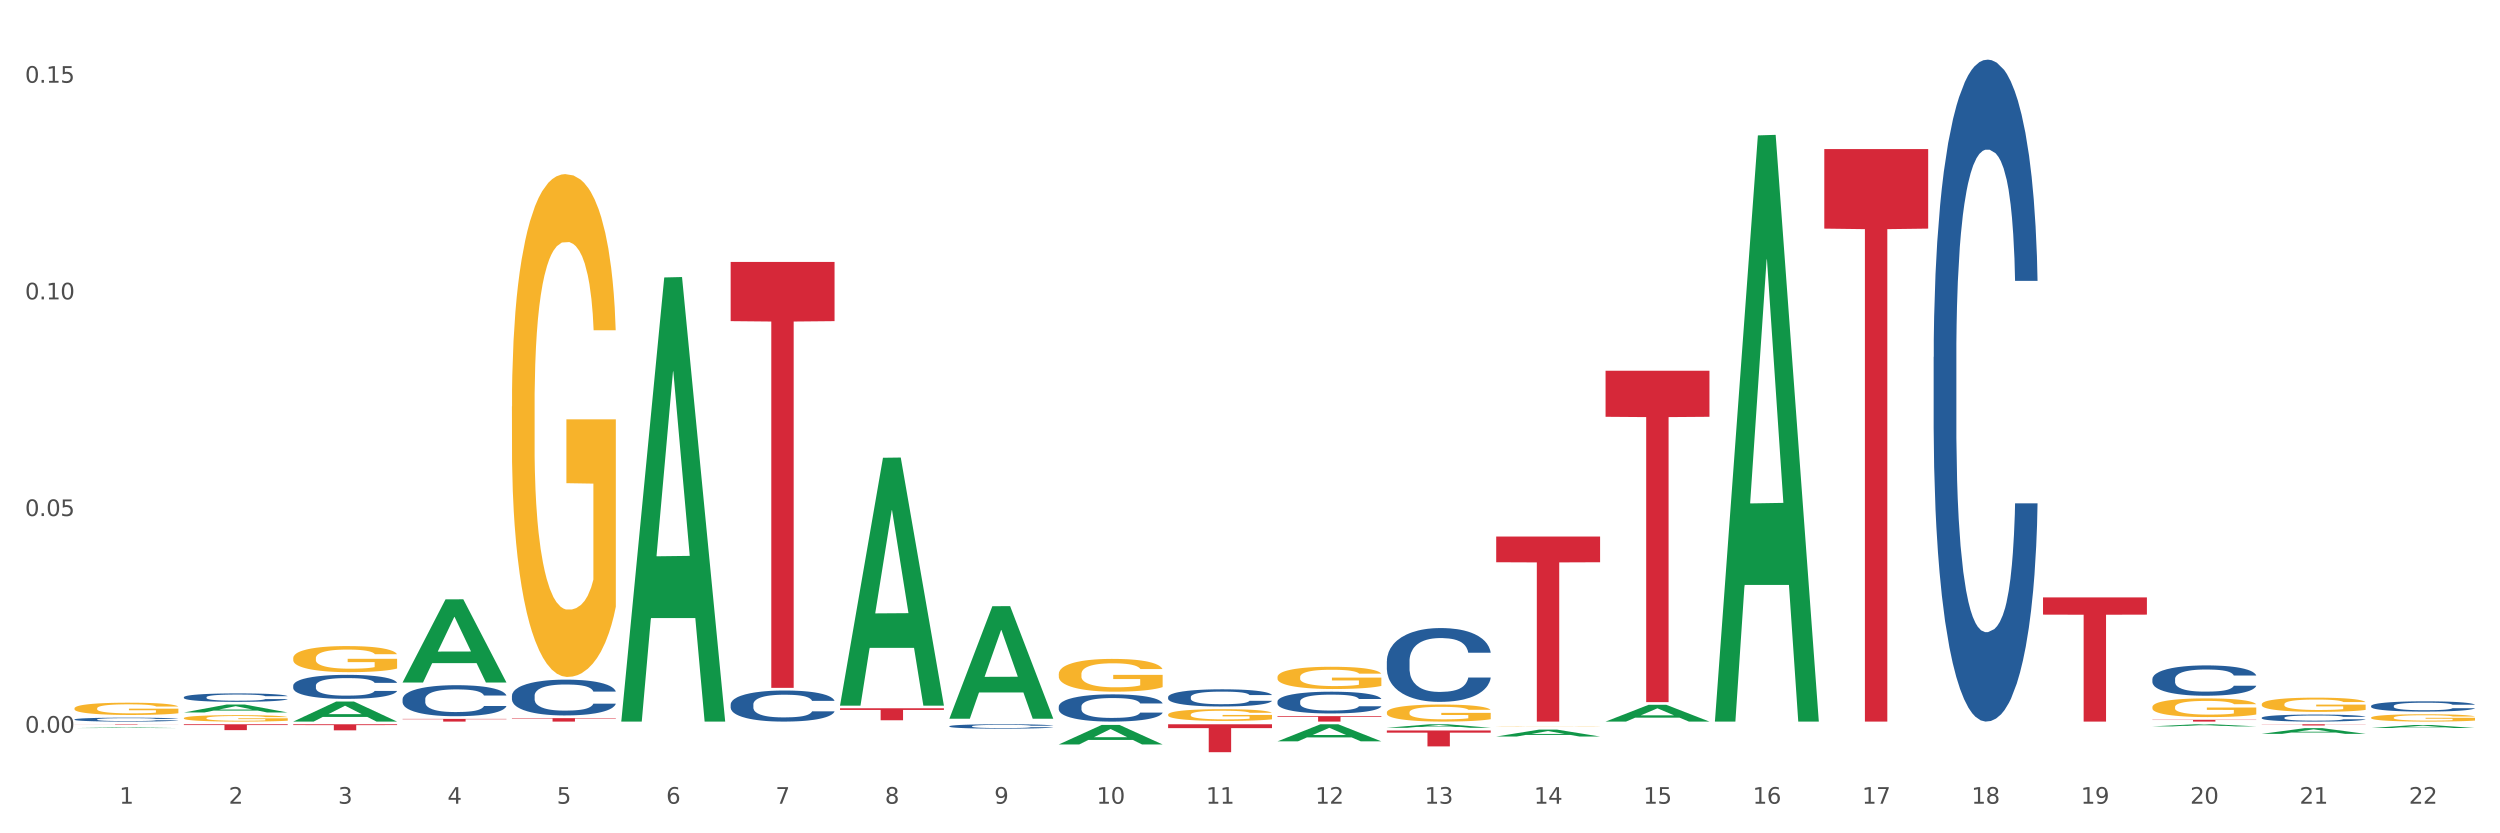 <?xml version="1.0" encoding="utf-8" standalone="no"?>
<!DOCTYPE svg PUBLIC "-//W3C//DTD SVG 1.1//EN"
  "http://www.w3.org/Graphics/SVG/1.1/DTD/svg11.dtd">
<svg xmlns:xlink="http://www.w3.org/1999/xlink" width="1080pt" height="360pt" viewBox="0 0 1080 360" xmlns="http://www.w3.org/2000/svg" version="1.1">
 <rect x="0" y="0" width="1080" height="360" fill="#333333" stroke="none"/>
 <defs>
  <style type="text/css">*{stroke-linejoin: round; stroke-linecap: butt}</style>
 </defs>
 <g id="figure_1">
  <g id="patch_1">
   <path d="M 0 360 
L 1080 360 
L 1080 0 
L 0 0 
z
" style="fill: #ffffff; stroke: #ffffff; stroke-linejoin: miter"/>
  </g>
  <g id="axes_1">
   <g id="matplotlib.axis_1">
    <g id="xtick_1">
     <g id="text_1">
      <!-- 1 -->
      <g style="fill: #4d4d4d" transform="translate(51.562 347.204) scale(0.096 -0.096)">
       <defs>
        <path id="DejaVuSans-31" d="M 794 531 
L 1825 531 
L 1825 4091 
L 703 3866 
L 703 4441 
L 1819 4666 
L 2450 4666 
L 2450 531 
L 3481 531 
L 3481 0 
L 794 0 
L 794 531 
z
" transform="scale(0.016)"/>
       </defs>
       <use xlink:href="#DejaVuSans-31"/>
      </g>
     </g>
    </g>
    <g id="xtick_2">
     <g id="text_2">
      <!-- 2 -->
      <g style="fill: #4d4d4d" transform="translate(98.807 347.204) scale(0.096 -0.096)">
       <defs>
        <path id="DejaVuSans-32" d="M 1228 531 
L 3431 531 
L 3431 0 
L 469 0 
L 469 531 
Q 828 903 1448 1529 
Q 2069 2156 2228 2338 
Q 2531 2678 2651 2914 
Q 2772 3150 2772 3378 
Q 2772 3750 2511 3984 
Q 2250 4219 1831 4219 
Q 1534 4219 1204 4116 
Q 875 4013 500 3803 
L 500 4441 
Q 881 4594 1212 4672 
Q 1544 4750 1819 4750 
Q 2544 4750 2975 4387 
Q 3406 4025 3406 3419 
Q 3406 3131 3298 2873 
Q 3191 2616 2906 2266 
Q 2828 2175 2409 1742 
Q 1991 1309 1228 531 
z
" transform="scale(0.016)"/>
       </defs>
       <use xlink:href="#DejaVuSans-32"/>
      </g>
     </g>
    </g>
    <g id="xtick_3">
     <g id="text_3">
      <!-- 3 -->
      <g style="fill: #4d4d4d" transform="translate(146.052 347.204) scale(0.096 -0.096)">
       <defs>
        <path id="DejaVuSans-33" d="M 2597 2516 
Q 3050 2419 3304 2112 
Q 3559 1806 3559 1356 
Q 3559 666 3084 287 
Q 2609 -91 1734 -91 
Q 1441 -91 1130 -33 
Q 819 25 488 141 
L 488 750 
Q 750 597 1062 519 
Q 1375 441 1716 441 
Q 2309 441 2620 675 
Q 2931 909 2931 1356 
Q 2931 1769 2642 2001 
Q 2353 2234 1838 2234 
L 1294 2234 
L 1294 2753 
L 1863 2753 
Q 2328 2753 2575 2939 
Q 2822 3125 2822 3475 
Q 2822 3834 2567 4026 
Q 2313 4219 1838 4219 
Q 1578 4219 1281 4162 
Q 984 4106 628 3988 
L 628 4550 
Q 988 4650 1302 4700 
Q 1616 4750 1894 4750 
Q 2613 4750 3031 4423 
Q 3450 4097 3450 3541 
Q 3450 3153 3228 2886 
Q 3006 2619 2597 2516 
z
" transform="scale(0.016)"/>
       </defs>
       <use xlink:href="#DejaVuSans-33"/>
      </g>
     </g>
    </g>
    <g id="xtick_4">
     <g id="text_4">
      <!-- 4 -->
      <g style="fill: #4d4d4d" transform="translate(193.297 347.204) scale(0.096 -0.096)">
       <defs>
        <path id="DejaVuSans-34" d="M 2419 4116 
L 825 1625 
L 2419 1625 
L 2419 4116 
z
M 2253 4666 
L 3047 4666 
L 3047 1625 
L 3713 1625 
L 3713 1100 
L 3047 1100 
L 3047 0 
L 2419 0 
L 2419 1100 
L 313 1100 
L 313 1709 
L 2253 4666 
z
" transform="scale(0.016)"/>
       </defs>
       <use xlink:href="#DejaVuSans-34"/>
      </g>
     </g>
    </g>
    <g id="xtick_5">
     <g id="text_5">
      <!-- 5 -->
      <g style="fill: #4d4d4d" transform="translate(240.542 347.204) scale(0.096 -0.096)">
       <defs>
        <path id="DejaVuSans-35" d="M 691 4666 
L 3169 4666 
L 3169 4134 
L 1269 4134 
L 1269 2991 
Q 1406 3038 1543 3061 
Q 1681 3084 1819 3084 
Q 2600 3084 3056 2656 
Q 3513 2228 3513 1497 
Q 3513 744 3044 326 
Q 2575 -91 1722 -91 
Q 1428 -91 1123 -41 
Q 819 9 494 109 
L 494 744 
Q 775 591 1075 516 
Q 1375 441 1709 441 
Q 2250 441 2565 725 
Q 2881 1009 2881 1497 
Q 2881 1984 2565 2268 
Q 2250 2553 1709 2553 
Q 1456 2553 1204 2497 
Q 953 2441 691 2322 
L 691 4666 
z
" transform="scale(0.016)"/>
       </defs>
       <use xlink:href="#DejaVuSans-35"/>
      </g>
     </g>
    </g>
    <g id="xtick_6">
     <g id="text_6">
      <!-- 6 -->
      <g style="fill: #4d4d4d" transform="translate(287.787 347.204) scale(0.096 -0.096)">
       <defs>
        <path id="DejaVuSans-36" d="M 2113 2584 
Q 1688 2584 1439 2293 
Q 1191 2003 1191 1497 
Q 1191 994 1439 701 
Q 1688 409 2113 409 
Q 2538 409 2786 701 
Q 3034 994 3034 1497 
Q 3034 2003 2786 2293 
Q 2538 2584 2113 2584 
z
M 3366 4563 
L 3366 3988 
Q 3128 4100 2886 4159 
Q 2644 4219 2406 4219 
Q 1781 4219 1451 3797 
Q 1122 3375 1075 2522 
Q 1259 2794 1537 2939 
Q 1816 3084 2150 3084 
Q 2853 3084 3261 2657 
Q 3669 2231 3669 1497 
Q 3669 778 3244 343 
Q 2819 -91 2113 -91 
Q 1303 -91 875 529 
Q 447 1150 447 2328 
Q 447 3434 972 4092 
Q 1497 4750 2381 4750 
Q 2619 4750 2861 4703 
Q 3103 4656 3366 4563 
z
" transform="scale(0.016)"/>
       </defs>
       <use xlink:href="#DejaVuSans-36"/>
      </g>
     </g>
    </g>
    <g id="xtick_7">
     <g id="text_7">
      <!-- 7 -->
      <g style="fill: #4d4d4d" transform="translate(335.032 347.204) scale(0.096 -0.096)">
       <defs>
        <path id="DejaVuSans-37" d="M 525 4666 
L 3525 4666 
L 3525 4397 
L 1831 0 
L 1172 0 
L 2766 4134 
L 525 4134 
L 525 4666 
z
" transform="scale(0.016)"/>
       </defs>
       <use xlink:href="#DejaVuSans-37"/>
      </g>
     </g>
    </g>
    <g id="xtick_8">
     <g id="text_8">
      <!-- 8 -->
      <g style="fill: #4d4d4d" transform="translate(382.276 347.204) scale(0.096 -0.096)">
       <defs>
        <path id="DejaVuSans-38" d="M 2034 2216 
Q 1584 2216 1326 1975 
Q 1069 1734 1069 1313 
Q 1069 891 1326 650 
Q 1584 409 2034 409 
Q 2484 409 2743 651 
Q 3003 894 3003 1313 
Q 3003 1734 2745 1975 
Q 2488 2216 2034 2216 
z
M 1403 2484 
Q 997 2584 770 2862 
Q 544 3141 544 3541 
Q 544 4100 942 4425 
Q 1341 4750 2034 4750 
Q 2731 4750 3128 4425 
Q 3525 4100 3525 3541 
Q 3525 3141 3298 2862 
Q 3072 2584 2669 2484 
Q 3125 2378 3379 2068 
Q 3634 1759 3634 1313 
Q 3634 634 3220 271 
Q 2806 -91 2034 -91 
Q 1263 -91 848 271 
Q 434 634 434 1313 
Q 434 1759 690 2068 
Q 947 2378 1403 2484 
z
M 1172 3481 
Q 1172 3119 1398 2916 
Q 1625 2713 2034 2713 
Q 2441 2713 2670 2916 
Q 2900 3119 2900 3481 
Q 2900 3844 2670 4047 
Q 2441 4250 2034 4250 
Q 1625 4250 1398 4047 
Q 1172 3844 1172 3481 
z
" transform="scale(0.016)"/>
       </defs>
       <use xlink:href="#DejaVuSans-38"/>
      </g>
     </g>
    </g>
    <g id="xtick_9">
     <g id="text_9">
      <!-- 9 -->
      <g style="fill: #4d4d4d" transform="translate(429.521 347.204) scale(0.096 -0.096)">
       <defs>
        <path id="DejaVuSans-39" d="M 703 97 
L 703 672 
Q 941 559 1184 500 
Q 1428 441 1663 441 
Q 2288 441 2617 861 
Q 2947 1281 2994 2138 
Q 2813 1869 2534 1725 
Q 2256 1581 1919 1581 
Q 1219 1581 811 2004 
Q 403 2428 403 3163 
Q 403 3881 828 4315 
Q 1253 4750 1959 4750 
Q 2769 4750 3195 4129 
Q 3622 3509 3622 2328 
Q 3622 1225 3098 567 
Q 2575 -91 1691 -91 
Q 1453 -91 1209 -44 
Q 966 3 703 97 
z
M 1959 2075 
Q 2384 2075 2632 2365 
Q 2881 2656 2881 3163 
Q 2881 3666 2632 3958 
Q 2384 4250 1959 4250 
Q 1534 4250 1286 3958 
Q 1038 3666 1038 3163 
Q 1038 2656 1286 2365 
Q 1534 2075 1959 2075 
z
" transform="scale(0.016)"/>
       </defs>
       <use xlink:href="#DejaVuSans-39"/>
      </g>
     </g>
    </g>
    <g id="xtick_10">
     <g id="text_10">
      <!-- 10 -->
      <g style="fill: #4d4d4d" transform="translate(473.712 347.204) scale(0.096 -0.096)">
       <defs>
        <path id="DejaVuSans-30" d="M 2034 4250 
Q 1547 4250 1301 3770 
Q 1056 3291 1056 2328 
Q 1056 1369 1301 889 
Q 1547 409 2034 409 
Q 2525 409 2770 889 
Q 3016 1369 3016 2328 
Q 3016 3291 2770 3770 
Q 2525 4250 2034 4250 
z
M 2034 4750 
Q 2819 4750 3233 4129 
Q 3647 3509 3647 2328 
Q 3647 1150 3233 529 
Q 2819 -91 2034 -91 
Q 1250 -91 836 529 
Q 422 1150 422 2328 
Q 422 3509 836 4129 
Q 1250 4750 2034 4750 
z
" transform="scale(0.016)"/>
       </defs>
       <use xlink:href="#DejaVuSans-31"/>
       <use xlink:href="#DejaVuSans-30" transform="translate(63.623 0)"/>
      </g>
     </g>
    </g>
    <g id="xtick_11">
     <g id="text_11">
      <!-- 11 -->
      <g style="fill: #4d4d4d" transform="translate(520.957 347.204) scale(0.096 -0.096)">
       <use xlink:href="#DejaVuSans-31"/>
       <use xlink:href="#DejaVuSans-31" transform="translate(63.623 0)"/>
      </g>
     </g>
    </g>
    <g id="xtick_12">
     <g id="text_12">
      <!-- 12 -->
      <g style="fill: #4d4d4d" transform="translate(568.202 347.204) scale(0.096 -0.096)">
       <use xlink:href="#DejaVuSans-31"/>
       <use xlink:href="#DejaVuSans-32" transform="translate(63.623 0)"/>
      </g>
     </g>
    </g>
    <g id="xtick_13">
     <g id="text_13">
      <!-- 13 -->
      <g style="fill: #4d4d4d" transform="translate(615.447 347.204) scale(0.096 -0.096)">
       <use xlink:href="#DejaVuSans-31"/>
       <use xlink:href="#DejaVuSans-33" transform="translate(63.623 0)"/>
      </g>
     </g>
    </g>
    <g id="xtick_14">
     <g id="text_14">
      <!-- 14 -->
      <g style="fill: #4d4d4d" transform="translate(662.692 347.204) scale(0.096 -0.096)">
       <use xlink:href="#DejaVuSans-31"/>
       <use xlink:href="#DejaVuSans-34" transform="translate(63.623 0)"/>
      </g>
     </g>
    </g>
    <g id="xtick_15">
     <g id="text_15">
      <!-- 15 -->
      <g style="fill: #4d4d4d" transform="translate(709.937 347.204) scale(0.096 -0.096)">
       <use xlink:href="#DejaVuSans-31"/>
       <use xlink:href="#DejaVuSans-35" transform="translate(63.623 0)"/>
      </g>
     </g>
    </g>
    <g id="xtick_16">
     <g id="text_16">
      <!-- 16 -->
      <g style="fill: #4d4d4d" transform="translate(757.181 347.204) scale(0.096 -0.096)">
       <use xlink:href="#DejaVuSans-31"/>
       <use xlink:href="#DejaVuSans-36" transform="translate(63.623 0)"/>
      </g>
     </g>
    </g>
    <g id="xtick_17">
     <g id="text_17">
      <!-- 17 -->
      <g style="fill: #4d4d4d" transform="translate(804.426 347.204) scale(0.096 -0.096)">
       <use xlink:href="#DejaVuSans-31"/>
       <use xlink:href="#DejaVuSans-37" transform="translate(63.623 0)"/>
      </g>
     </g>
    </g>
    <g id="xtick_18">
     <g id="text_18">
      <!-- 18 -->
      <g style="fill: #4d4d4d" transform="translate(851.671 347.204) scale(0.096 -0.096)">
       <use xlink:href="#DejaVuSans-31"/>
       <use xlink:href="#DejaVuSans-38" transform="translate(63.623 0)"/>
      </g>
     </g>
    </g>
    <g id="xtick_19">
     <g id="text_19">
      <!-- 19 -->
      <g style="fill: #4d4d4d" transform="translate(898.916 347.204) scale(0.096 -0.096)">
       <use xlink:href="#DejaVuSans-31"/>
       <use xlink:href="#DejaVuSans-39" transform="translate(63.623 0)"/>
      </g>
     </g>
    </g>
    <g id="xtick_20">
     <g id="text_20">
      <!-- 20 -->
      <g style="fill: #4d4d4d" transform="translate(946.161 347.204) scale(0.096 -0.096)">
       <use xlink:href="#DejaVuSans-32"/>
       <use xlink:href="#DejaVuSans-30" transform="translate(63.623 0)"/>
      </g>
     </g>
    </g>
    <g id="xtick_21">
     <g id="text_21">
      <!-- 21 -->
      <g style="fill: #4d4d4d" transform="translate(993.406 347.204) scale(0.096 -0.096)">
       <use xlink:href="#DejaVuSans-32"/>
       <use xlink:href="#DejaVuSans-31" transform="translate(63.623 0)"/>
      </g>
     </g>
    </g>
    <g id="xtick_22">
     <g id="text_22">
      <!-- 22 -->
      <g style="fill: #4d4d4d" transform="translate(1040.651 347.204) scale(0.096 -0.096)">
       <use xlink:href="#DejaVuSans-32"/>
       <use xlink:href="#DejaVuSans-32" transform="translate(63.623 0)"/>
      </g>
     </g>
    </g>
    <g id="xtick_23"/>
    <g id="xtick_24"/>
    <g id="xtick_25"/>
    <g id="xtick_26"/>
    <g id="xtick_27"/>
    <g id="xtick_28"/>
    <g id="xtick_29"/>
    <g id="xtick_30"/>
    <g id="xtick_31"/>
    <g id="xtick_32"/>
    <g id="xtick_33"/>
    <g id="xtick_34"/>
    <g id="xtick_35"/>
    <g id="xtick_36"/>
    <g id="xtick_37"/>
    <g id="xtick_38"/>
    <g id="xtick_39"/>
    <g id="xtick_40"/>
    <g id="xtick_41"/>
    <g id="xtick_42"/>
    <g id="xtick_43"/>
   </g>
   <g id="matplotlib.axis_2">
    <g id="ytick_1">
     <g id="text_23">
      <!-- 0.00 -->
      <g style="fill: #4d4d4d" transform="translate(10.8 316.523) scale(0.096 -0.096)">
       <defs>
        <path id="DejaVuSans-2e" d="M 684 794 
L 1344 794 
L 1344 0 
L 684 0 
L 684 794 
z
" transform="scale(0.016)"/>
       </defs>
       <use xlink:href="#DejaVuSans-30"/>
       <use xlink:href="#DejaVuSans-2e" transform="translate(63.623 0)"/>
       <use xlink:href="#DejaVuSans-30" transform="translate(95.41 0)"/>
       <use xlink:href="#DejaVuSans-30" transform="translate(159.033 0)"/>
      </g>
     </g>
    </g>
    <g id="ytick_2">
     <g id="text_24">
      <!-- 0.05 -->
      <g style="fill: #4d4d4d" transform="translate(10.8 222.93) scale(0.096 -0.096)">
       <use xlink:href="#DejaVuSans-30"/>
       <use xlink:href="#DejaVuSans-2e" transform="translate(63.623 0)"/>
       <use xlink:href="#DejaVuSans-30" transform="translate(95.41 0)"/>
       <use xlink:href="#DejaVuSans-35" transform="translate(159.033 0)"/>
      </g>
     </g>
    </g>
    <g id="ytick_3">
     <g id="text_25">
      <!-- 0.10 -->
      <g style="fill: #4d4d4d" transform="translate(10.8 129.337) scale(0.096 -0.096)">
       <use xlink:href="#DejaVuSans-30"/>
       <use xlink:href="#DejaVuSans-2e" transform="translate(63.623 0)"/>
       <use xlink:href="#DejaVuSans-31" transform="translate(95.41 0)"/>
       <use xlink:href="#DejaVuSans-30" transform="translate(159.033 0)"/>
      </g>
     </g>
    </g>
    <g id="ytick_4">
     <g id="text_26">
      <!-- 0.15 -->
      <g style="fill: #4d4d4d" transform="translate(10.8 35.744) scale(0.096 -0.096)">
       <use xlink:href="#DejaVuSans-30"/>
       <use xlink:href="#DejaVuSans-2e" transform="translate(63.623 0)"/>
       <use xlink:href="#DejaVuSans-31" transform="translate(95.41 0)"/>
       <use xlink:href="#DejaVuSans-35" transform="translate(159.033 0)"/>
      </g>
     </g>
    </g>
    <g id="ytick_5"/>
    <g id="ytick_6"/>
    <g id="ytick_7"/>
   </g>
   <g id="PolyCollection_1">
    <path d="M 32.175 314.531 
L 32.221 314.531 
L 50.73 314.237 
L 58.411 314.237 
L 77.058 314.532 
L 68.174 314.532 
L 64.148 314.463 
L 45.038 314.463 
L 44.899 314.464 
L 41.013 314.532 
L 32.175 314.532 
L 32.175 314.531 
L 47.444 314.422 
L 61.742 314.422 
L 54.663 314.299 
L 54.57 314.299 
L 54.478 314.3 
L 47.398 314.422 
L 47.444 314.422 
L 32.175 314.531 
z
" clip-path="url(#p26deeb567d)" style="fill: #109648"/>
    <path d="M 79.42 307.792 
L 79.466 307.788 
L 97.974 304.349 
L 105.655 304.346 
L 124.303 307.798 
L 115.419 307.798 
L 111.393 306.994 
L 92.283 306.994 
L 92.144 307.007 
L 88.258 307.798 
L 79.42 307.798 
L 79.42 307.792 
L 94.689 306.515 
L 108.987 306.511 
L 101.907 305.082 
L 101.815 305.075 
L 101.722 305.085 
L 94.643 306.511 
L 94.689 306.515 
L 79.42 307.792 
z
" clip-path="url(#p26deeb567d)" style="fill: #109648"/>
    <path d="M 126.665 311.711 
L 126.711 311.703 
L 145.219 303.068 
L 152.9 303.06 
L 171.547 311.727 
L 162.663 311.727 
L 158.638 309.709 
L 139.528 309.709 
L 139.389 309.741 
L 135.502 311.727 
L 126.665 311.727 
L 126.665 311.711 
L 141.934 308.504 
L 156.232 308.496 
L 149.152 304.907 
L 149.06 304.891 
L 148.967 304.915 
L 141.888 308.496 
L 141.934 308.504 
L 126.665 311.711 
z
" clip-path="url(#p26deeb567d)" style="fill: #109648"/>
    <path d="M 173.91 294.784 
L 173.956 294.751 
L 192.464 258.923 
L 200.145 258.889 
L 218.792 294.852 
L 209.908 294.852 
L 205.883 286.478 
L 186.773 286.478 
L 186.634 286.613 
L 182.747 294.852 
L 173.91 294.852 
L 173.91 294.784 
L 189.179 281.48 
L 203.477 281.446 
L 196.397 266.555 
L 196.305 266.487 
L 196.212 266.588 
L 189.133 281.446 
L 189.179 281.48 
L 173.91 294.784 
z
" clip-path="url(#p26deeb567d)" style="fill: #109648"/>
    <path d="M 268.399 311.367 
L 268.446 311.186 
L 286.954 119.858 
L 294.635 119.678 
L 313.282 311.727 
L 304.398 311.727 
L 300.372 267.006 
L 281.263 267.006 
L 281.124 267.727 
L 277.237 311.727 
L 268.399 311.727 
L 268.399 311.367 
L 283.669 240.317 
L 297.966 240.137 
L 290.887 160.612 
L 290.794 160.251 
L 290.702 160.792 
L 283.622 240.137 
L 283.669 240.317 
L 268.399 311.367 
z
" clip-path="url(#p26deeb567d)" style="fill: #109648"/>
    <path d="M 362.889 304.633 
L 362.935 304.533 
L 381.444 197.753 
L 389.125 197.652 
L 407.772 304.835 
L 398.888 304.835 
L 394.862 279.876 
L 375.752 279.876 
L 375.614 280.278 
L 371.727 304.835 
L 362.889 304.835 
L 362.889 304.633 
L 378.158 264.981 
L 392.456 264.88 
L 385.377 220.498 
L 385.284 220.297 
L 385.192 220.598 
L 378.112 264.88 
L 378.158 264.981 
L 362.889 304.633 
z
" clip-path="url(#p26deeb567d)" style="fill: #109648"/>
    <path d="M 410.134 310.395 
L 410.18 310.349 
L 428.689 261.886 
L 436.37 261.84 
L 455.017 310.486 
L 446.133 310.486 
L 442.107 299.158 
L 422.997 299.158 
L 422.858 299.341 
L 418.972 310.486 
L 410.134 310.486 
L 410.134 310.395 
L 425.403 292.398 
L 439.701 292.352 
L 432.622 272.209 
L 432.529 272.118 
L 432.437 272.255 
L 425.357 292.352 
L 425.403 292.398 
L 410.134 310.395 
z
" clip-path="url(#p26deeb567d)" style="fill: #109648"/>
    <path d="M 457.379 321.596 
L 457.425 321.588 
L 475.933 313.175 
L 483.614 313.167 
L 502.262 321.612 
L 493.378 321.612 
L 489.352 319.646 
L 470.242 319.646 
L 470.103 319.677 
L 466.217 321.612 
L 457.379 321.612 
L 457.379 321.596 
L 472.648 318.472 
L 486.946 318.464 
L 479.866 314.967 
L 479.774 314.952 
L 479.681 314.975 
L 472.602 318.464 
L 472.648 318.472 
L 457.379 321.596 
z
" clip-path="url(#p26deeb567d)" style="fill: #109648"/>
    <path d="M 551.869 320.249 
L 551.915 320.242 
L 570.423 312.883 
L 578.104 312.876 
L 596.751 320.263 
L 587.867 320.263 
L 583.842 318.543 
L 564.732 318.543 
L 564.593 318.57 
L 560.706 320.263 
L 551.869 320.263 
L 551.869 320.249 
L 567.138 317.516 
L 581.436 317.509 
L 574.356 314.45 
L 574.264 314.436 
L 574.171 314.457 
L 567.092 317.509 
L 567.138 317.516 
L 551.869 320.249 
z
" clip-path="url(#p26deeb567d)" style="fill: #109648"/>
    <path d="M 929.828 293.339 
L 929.881 293.327 
L 929.881 292.992 
L 930.04 292.537 
L 930.623 291.7 
L 931.366 291.065 
L 932.639 290.323 
L 933.329 290.012 
L 934.231 289.665 
L 936.088 289.103 
L 938.21 288.624 
L 939.695 288.361 
L 940.81 288.193 
L 943.303 287.894 
L 944.735 287.762 
L 946.221 287.655 
L 947.494 287.583 
L 949.616 287.499 
L 951.314 287.463 
L 953.277 287.451 
L 954.922 287.463 
L 957.097 287.511 
L 960.28 287.655 
L 961.5 287.739 
L 963.145 287.882 
L 964.842 288.074 
L 966.222 288.265 
L 967.813 288.54 
L 969.458 288.899 
L 971.05 289.354 
L 972.164 289.773 
L 973.066 290.216 
L 973.861 290.754 
L 974.445 291.341 
L 974.71 291.831 
L 965.002 291.831 
L 964.736 291.388 
L 964.206 290.91 
L 963.675 290.587 
L 963.092 290.323 
L 962.19 290.024 
L 961.394 289.833 
L 960.068 289.605 
L 958.847 289.462 
L 957.839 289.378 
L 956.619 289.306 
L 954.02 289.234 
L 952.163 289.234 
L 950.996 289.258 
L 949.563 289.318 
L 948.343 289.402 
L 946.911 289.546 
L 945.796 289.701 
L 944.682 289.905 
L 944.046 290.048 
L 943.091 290.311 
L 942.454 290.527 
L 941.605 290.898 
L 941.128 291.161 
L 940.279 291.843 
L 939.908 292.346 
L 939.748 292.693 
L 939.642 293.076 
L 939.642 294.943 
L 939.961 295.78 
L 940.226 296.139 
L 940.65 296.546 
L 941.446 297.073 
L 942.613 297.587 
L 943.834 297.958 
L 944.842 298.186 
L 945.796 298.353 
L 946.751 298.485 
L 947.919 298.604 
L 948.874 298.676 
L 950.306 298.748 
L 952.004 298.784 
L 953.33 298.784 
L 956.036 298.724 
L 957.256 298.664 
L 958.423 298.581 
L 959.696 298.449 
L 960.704 298.305 
L 961.288 298.198 
L 962.243 297.97 
L 962.986 297.731 
L 963.622 297.456 
L 964.047 297.216 
L 964.524 296.857 
L 964.895 296.45 
L 965.002 296.235 
L 974.71 296.235 
L 974.498 296.666 
L 974.127 297.085 
L 973.384 297.647 
L 972.8 297.97 
L 971.898 298.365 
L 970.944 298.7 
L 969.617 299.071 
L 968.397 299.346 
L 967.124 299.586 
L 965.744 299.801 
L 963.251 300.1 
L 962.349 300.184 
L 960.439 300.328 
L 958.954 300.411 
L 956.778 300.495 
L 954.55 300.543 
L 952.216 300.555 
L 950.147 300.531 
L 947.866 300.459 
L 946.433 300.388 
L 944.842 300.28 
L 942.985 300.112 
L 941.234 299.909 
L 939.589 299.669 
L 938.051 299.394 
L 936.618 299.083 
L 934.762 298.569 
L 933.382 298.066 
L 932.374 297.599 
L 931.684 297.204 
L 930.995 296.702 
L 930.623 296.355 
L 930.04 295.517 
L 929.828 294.739 
L 929.828 293.339 
z
" clip-path="url(#p26deeb567d)" style="fill: #255c99"/>
    <path d="M 835.338 154.249 
L 835.391 153.988 
L 835.391 146.676 
L 835.55 136.752 
L 836.134 118.471 
L 836.876 104.629 
L 838.15 88.437 
L 838.839 81.647 
L 839.741 74.074 
L 841.598 61.799 
L 843.72 51.353 
L 845.206 45.607 
L 846.32 41.951 
L 848.813 35.422 
L 850.246 32.55 
L 851.731 30.199 
L 853.004 28.632 
L 855.127 26.804 
L 856.824 26.021 
L 858.787 25.759 
L 860.432 26.021 
L 862.607 27.065 
L 865.79 30.199 
L 867.01 32.027 
L 868.655 35.161 
L 870.353 39.34 
L 871.732 43.518 
L 873.324 49.525 
L 874.968 57.36 
L 876.56 67.284 
L 877.674 76.424 
L 878.576 86.087 
L 879.372 97.839 
L 879.955 110.636 
L 880.221 121.343 
L 870.512 121.343 
L 870.247 111.68 
L 869.716 101.234 
L 869.186 94.183 
L 868.602 88.437 
L 867.7 81.908 
L 866.904 77.73 
L 865.578 72.768 
L 864.358 69.634 
L 863.35 67.806 
L 862.13 66.239 
L 859.53 64.672 
L 857.673 64.672 
L 856.506 65.194 
L 855.073 66.5 
L 853.853 68.328 
L 852.421 71.462 
L 851.307 74.857 
L 850.193 79.297 
L 849.556 82.431 
L 848.601 88.176 
L 847.964 92.877 
L 847.116 100.973 
L 846.638 106.718 
L 845.789 121.604 
L 845.418 132.573 
L 845.259 140.147 
L 845.153 148.504 
L 845.153 189.244 
L 845.471 207.525 
L 845.736 215.36 
L 846.161 224.239 
L 846.956 235.73 
L 848.124 246.96 
L 849.344 255.056 
L 850.352 260.018 
L 851.307 263.674 
L 852.262 266.547 
L 853.429 269.159 
L 854.384 270.725 
L 855.816 272.292 
L 857.514 273.076 
L 858.84 273.076 
L 861.546 271.77 
L 862.766 270.464 
L 863.933 268.636 
L 865.207 265.763 
L 866.215 262.63 
L 866.798 260.279 
L 867.753 255.317 
L 868.496 250.094 
L 869.132 244.087 
L 869.557 238.864 
L 870.034 231.03 
L 870.406 222.15 
L 870.512 217.449 
L 880.221 217.449 
L 880.008 226.851 
L 879.637 235.992 
L 878.894 248.266 
L 878.311 255.317 
L 877.409 263.935 
L 876.454 271.248 
L 875.127 279.344 
L 873.907 285.35 
L 872.634 290.573 
L 871.255 295.274 
L 868.761 301.803 
L 867.859 303.631 
L 865.949 306.765 
L 864.464 308.593 
L 862.289 310.421 
L 860.06 311.466 
L 857.726 311.727 
L 855.657 311.205 
L 853.376 309.638 
L 851.943 308.071 
L 850.352 305.721 
L 848.495 302.064 
L 846.744 297.625 
L 845.1 292.402 
L 843.561 286.395 
L 842.129 279.605 
L 840.272 268.375 
L 838.892 257.406 
L 837.884 247.221 
L 837.195 238.603 
L 836.505 227.634 
L 836.134 220.061 
L 835.55 201.78 
L 835.338 184.805 
L 835.338 154.249 
z
" clip-path="url(#p26deeb567d)" style="fill: #255c99"/>
    <path d="M 79.42 310.231 
L 79.473 310.229 
L 79.473 310.138 
L 79.579 310.059 
L 80.109 309.868 
L 80.904 309.711 
L 81.486 309.627 
L 82.069 309.559 
L 82.758 309.49 
L 83.606 309.419 
L 85.143 309.315 
L 86.097 309.261 
L 87.262 309.206 
L 89.382 309.124 
L 90.919 309.079 
L 92.508 309.04 
L 95.105 308.995 
L 96.801 308.974 
L 98.602 308.959 
L 100.775 308.949 
L 102.418 308.946 
L 106.021 308.954 
L 109.094 308.977 
L 110.578 308.995 
L 112.486 309.025 
L 113.493 309.046 
L 115.135 309.086 
L 116.831 309.139 
L 117.997 309.185 
L 119.745 309.272 
L 121.07 309.358 
L 122.289 309.465 
L 122.925 309.538 
L 123.402 309.607 
L 123.826 309.685 
L 124.25 309.81 
L 114.711 309.81 
L 114.34 309.721 
L 113.757 309.637 
L 112.91 309.556 
L 112.168 309.505 
L 110.896 309.442 
L 109.73 309.401 
L 108.511 309.371 
L 107.028 309.345 
L 105.862 309.332 
L 104.219 309.322 
L 100.987 309.325 
L 98.814 309.345 
L 97.331 309.371 
L 96.377 309.393 
L 95.529 309.419 
L 94.575 309.454 
L 93.462 309.508 
L 92.667 309.556 
L 91.873 309.617 
L 91.237 309.678 
L 90.654 309.749 
L 90.177 309.825 
L 89.806 309.904 
L 89.488 310 
L 89.223 310.16 
L 89.223 310.508 
L 89.329 310.587 
L 89.594 310.691 
L 89.912 310.77 
L 90.442 310.864 
L 90.919 310.927 
L 91.82 311.019 
L 92.826 311.095 
L 93.621 311.143 
L 94.416 311.184 
L 95.794 311.24 
L 97.331 311.285 
L 98.655 311.313 
L 100.457 311.339 
L 101.676 311.349 
L 102.736 311.354 
L 105.332 311.354 
L 107.187 311.346 
L 109.253 311.329 
L 110.843 311.306 
L 112.168 311.278 
L 113.651 311.232 
L 114.605 311.189 
L 114.605 310.658 
L 102.947 310.656 
L 102.947 310.303 
L 124.303 310.303 
L 124.303 311.339 
L 123.402 311.392 
L 122.395 311.44 
L 121.335 311.483 
L 119.745 311.537 
L 117.838 311.588 
L 116.142 311.623 
L 114.34 311.654 
L 112.221 311.682 
L 109.465 311.707 
L 107.77 311.717 
L 105.65 311.725 
L 103.159 311.727 
L 100.987 311.722 
L 98.867 311.709 
L 96.642 311.687 
L 94.469 311.654 
L 92.826 311.621 
L 91.184 311.58 
L 89.435 311.527 
L 88.057 311.476 
L 86.997 311.43 
L 85.832 311.372 
L 84.56 311.296 
L 83.606 311.227 
L 82.758 311.156 
L 81.857 311.064 
L 81.222 310.986 
L 80.586 310.887 
L 80.215 310.813 
L 79.791 310.699 
L 79.473 310.539 
L 79.42 310.231 
z
" clip-path="url(#p26deeb567d)" style="fill: #f7b32b"/>
    <path d="M 32.175 306.016 
L 32.228 306.012 
L 32.228 305.837 
L 32.334 305.687 
L 32.864 305.323 
L 33.659 305.022 
L 34.242 304.862 
L 34.825 304.731 
L 35.513 304.6 
L 36.361 304.465 
L 37.898 304.266 
L 38.852 304.164 
L 40.018 304.057 
L 42.137 303.902 
L 43.674 303.815 
L 45.264 303.742 
L 47.86 303.655 
L 49.556 303.616 
L 51.357 303.587 
L 53.53 303.568 
L 55.173 303.563 
L 58.776 303.577 
L 61.849 303.621 
L 63.333 303.655 
L 65.241 303.713 
L 66.248 303.752 
L 67.89 303.83 
L 69.586 303.931 
L 70.752 304.019 
L 72.5 304.183 
L 73.825 304.348 
L 75.044 304.552 
L 75.68 304.693 
L 76.157 304.824 
L 76.581 304.974 
L 77.005 305.211 
L 67.466 305.211 
L 67.095 305.042 
L 66.513 304.882 
L 65.665 304.727 
L 64.923 304.63 
L 63.651 304.508 
L 62.485 304.431 
L 61.267 304.373 
L 59.783 304.324 
L 58.617 304.3 
L 56.974 304.28 
L 53.742 304.285 
L 51.569 304.324 
L 50.086 304.373 
L 49.132 304.416 
L 48.284 304.465 
L 47.33 304.533 
L 46.217 304.634 
L 45.423 304.727 
L 44.628 304.843 
L 43.992 304.959 
L 43.409 305.095 
L 42.932 305.241 
L 42.561 305.391 
L 42.243 305.575 
L 41.978 305.881 
L 41.978 306.545 
L 42.084 306.695 
L 42.349 306.894 
L 42.667 307.044 
L 43.197 307.224 
L 43.674 307.345 
L 44.575 307.52 
L 45.581 307.665 
L 46.376 307.757 
L 47.171 307.835 
L 48.549 307.941 
L 50.086 308.029 
L 51.41 308.082 
L 53.212 308.131 
L 54.431 308.15 
L 55.491 308.16 
L 58.087 308.16 
L 59.942 308.145 
L 62.008 308.111 
L 63.598 308.068 
L 64.923 308.014 
L 66.407 307.927 
L 67.36 307.844 
L 67.36 306.831 
L 55.703 306.826 
L 55.703 306.152 
L 77.058 306.152 
L 77.058 308.131 
L 76.157 308.232 
L 75.15 308.325 
L 74.09 308.407 
L 72.5 308.509 
L 70.593 308.606 
L 68.897 308.674 
L 67.095 308.732 
L 64.976 308.785 
L 62.22 308.834 
L 60.525 308.853 
L 58.405 308.868 
L 55.915 308.872 
L 53.742 308.863 
L 51.622 308.838 
L 49.397 308.795 
L 47.224 308.732 
L 45.581 308.669 
L 43.939 308.591 
L 42.19 308.489 
L 40.812 308.392 
L 39.753 308.305 
L 38.587 308.194 
L 37.315 308.048 
L 36.361 307.917 
L 35.513 307.781 
L 34.613 307.607 
L 33.977 307.457 
L 33.341 307.267 
L 32.97 307.127 
L 32.546 306.909 
L 32.228 306.603 
L 32.175 306.016 
z
" clip-path="url(#p26deeb567d)" style="fill: #f7b32b"/>
    <path d="M 740.848 311.251 
L 740.894 311.013 
L 759.403 58.491 
L 767.084 58.253 
L 785.731 311.727 
L 776.847 311.727 
L 772.821 252.702 
L 753.711 252.702 
L 753.573 253.654 
L 749.686 311.727 
L 740.848 311.727 
L 740.848 311.251 
L 756.117 217.478 
L 770.415 217.24 
L 763.336 112.28 
L 763.243 111.804 
L 763.151 112.518 
L 756.071 217.24 
L 756.117 217.478 
L 740.848 311.251 
z
" clip-path="url(#p26deeb567d)" style="fill: #109648"/>
    <path d="M 1024.317 304.962 
L 1024.37 304.958 
L 1024.37 304.845 
L 1024.53 304.691 
L 1025.113 304.407 
L 1025.856 304.192 
L 1027.129 303.941 
L 1027.819 303.836 
L 1028.721 303.718 
L 1030.578 303.528 
L 1032.7 303.365 
L 1034.185 303.276 
L 1035.299 303.219 
L 1037.793 303.118 
L 1039.225 303.074 
L 1040.711 303.037 
L 1041.984 303.013 
L 1044.106 302.984 
L 1045.804 302.972 
L 1047.767 302.968 
L 1049.411 302.972 
L 1051.586 302.988 
L 1054.77 303.037 
L 1055.99 303.065 
L 1057.634 303.114 
L 1059.332 303.179 
L 1060.712 303.244 
L 1062.303 303.337 
L 1063.948 303.459 
L 1065.539 303.613 
L 1066.653 303.754 
L 1067.555 303.904 
L 1068.351 304.087 
L 1068.935 304.285 
L 1069.2 304.452 
L 1059.491 304.452 
L 1059.226 304.302 
L 1058.696 304.14 
L 1058.165 304.03 
L 1057.581 303.941 
L 1056.68 303.84 
L 1055.884 303.775 
L 1054.557 303.698 
L 1053.337 303.649 
L 1052.329 303.621 
L 1051.109 303.596 
L 1048.509 303.572 
L 1046.653 303.572 
L 1045.485 303.58 
L 1044.053 303.6 
L 1042.833 303.629 
L 1041.4 303.677 
L 1040.286 303.73 
L 1039.172 303.799 
L 1038.536 303.848 
L 1037.581 303.937 
L 1036.944 304.01 
L 1036.095 304.136 
L 1035.618 304.225 
L 1034.769 304.456 
L 1034.397 304.626 
L 1034.238 304.744 
L 1034.132 304.873 
L 1034.132 305.506 
L 1034.45 305.789 
L 1034.716 305.911 
L 1035.14 306.049 
L 1035.936 306.227 
L 1037.103 306.401 
L 1038.323 306.527 
L 1039.331 306.604 
L 1040.286 306.661 
L 1041.241 306.705 
L 1042.408 306.746 
L 1043.363 306.77 
L 1044.796 306.794 
L 1046.493 306.807 
L 1047.82 306.807 
L 1050.525 306.786 
L 1051.746 306.766 
L 1052.913 306.738 
L 1054.186 306.693 
L 1055.194 306.645 
L 1055.778 306.608 
L 1056.733 306.531 
L 1057.475 306.45 
L 1058.112 306.357 
L 1058.536 306.276 
L 1059.014 306.154 
L 1059.385 306.016 
L 1059.491 305.943 
L 1069.2 305.943 
L 1068.988 306.089 
L 1068.616 306.231 
L 1067.874 306.422 
L 1067.29 306.531 
L 1066.388 306.665 
L 1065.433 306.778 
L 1064.107 306.904 
L 1062.887 306.997 
L 1061.613 307.078 
L 1060.234 307.151 
L 1057.741 307.253 
L 1056.839 307.281 
L 1054.929 307.33 
L 1053.443 307.358 
L 1051.268 307.386 
L 1049.04 307.402 
L 1046.706 307.407 
L 1044.637 307.398 
L 1042.355 307.374 
L 1040.923 307.35 
L 1039.331 307.313 
L 1037.474 307.257 
L 1035.724 307.188 
L 1034.079 307.107 
L 1032.541 307.013 
L 1031.108 306.908 
L 1029.251 306.734 
L 1027.872 306.563 
L 1026.864 306.405 
L 1026.174 306.272 
L 1025.485 306.101 
L 1025.113 305.984 
L 1024.53 305.7 
L 1024.317 305.437 
L 1024.317 304.962 
z
" clip-path="url(#p26deeb567d)" style="fill: #255c99"/>
    <path d="M 977.072 310.051 
L 977.126 310.048 
L 977.126 309.97 
L 977.285 309.864 
L 977.868 309.67 
L 978.611 309.522 
L 979.884 309.35 
L 980.574 309.278 
L 981.476 309.197 
L 983.333 309.066 
L 985.455 308.955 
L 986.94 308.894 
L 988.054 308.855 
L 990.548 308.786 
L 991.98 308.755 
L 993.466 308.73 
L 994.739 308.713 
L 996.861 308.694 
L 998.559 308.686 
L 1000.522 308.683 
L 1002.166 308.686 
L 1004.342 308.697 
L 1007.525 308.73 
L 1008.745 308.75 
L 1010.39 308.783 
L 1012.087 308.827 
L 1013.467 308.872 
L 1015.058 308.936 
L 1016.703 309.019 
L 1018.294 309.125 
L 1019.409 309.222 
L 1020.31 309.325 
L 1021.106 309.45 
L 1021.69 309.586 
L 1021.955 309.7 
L 1012.246 309.7 
L 1011.981 309.598 
L 1011.451 309.486 
L 1010.92 309.411 
L 1010.337 309.35 
L 1009.435 309.281 
L 1008.639 309.236 
L 1007.313 309.183 
L 1006.092 309.15 
L 1005.084 309.13 
L 1003.864 309.114 
L 1001.265 309.097 
L 999.408 309.097 
L 998.241 309.103 
L 996.808 309.117 
L 995.588 309.136 
L 994.155 309.169 
L 993.041 309.206 
L 991.927 309.253 
L 991.291 309.286 
L 990.336 309.347 
L 989.699 309.397 
L 988.85 309.484 
L 988.373 309.545 
L 987.524 309.703 
L 987.153 309.82 
L 986.993 309.901 
L 986.887 309.99 
L 986.887 310.423 
L 987.206 310.618 
L 987.471 310.701 
L 987.895 310.796 
L 988.691 310.918 
L 989.858 311.038 
L 991.078 311.124 
L 992.086 311.177 
L 993.041 311.216 
L 993.996 311.246 
L 995.163 311.274 
L 996.118 311.291 
L 997.551 311.307 
L 999.249 311.316 
L 1000.575 311.316 
L 1003.281 311.302 
L 1004.501 311.288 
L 1005.668 311.269 
L 1006.941 311.238 
L 1007.949 311.205 
L 1008.533 311.18 
L 1009.488 311.127 
L 1010.23 311.071 
L 1010.867 311.007 
L 1011.292 310.952 
L 1011.769 310.868 
L 1012.14 310.774 
L 1012.246 310.724 
L 1021.955 310.724 
L 1021.743 310.824 
L 1021.372 310.921 
L 1020.629 311.052 
L 1020.045 311.127 
L 1019.143 311.218 
L 1018.188 311.296 
L 1016.862 311.382 
L 1015.642 311.446 
L 1014.369 311.502 
L 1012.989 311.552 
L 1010.496 311.622 
L 1009.594 311.641 
L 1007.684 311.674 
L 1006.198 311.694 
L 1004.023 311.713 
L 1001.795 311.724 
L 999.461 311.727 
L 997.392 311.722 
L 995.11 311.705 
L 993.678 311.688 
L 992.086 311.663 
L 990.23 311.624 
L 988.479 311.577 
L 986.834 311.522 
L 985.296 311.458 
L 983.863 311.385 
L 982.006 311.266 
L 980.627 311.149 
L 979.619 311.041 
L 978.929 310.949 
L 978.24 310.832 
L 977.868 310.751 
L 977.285 310.557 
L 977.072 310.376 
L 977.072 310.051 
z
" clip-path="url(#p26deeb567d)" style="fill: #255c99"/>
    <path d="M 457.379 291.19 
L 457.432 291.177 
L 457.432 290.711 
L 457.538 290.31 
L 458.068 289.339 
L 458.863 288.537 
L 459.445 288.11 
L 460.028 287.761 
L 460.717 287.411 
L 461.565 287.049 
L 463.102 286.518 
L 464.056 286.247 
L 465.221 285.962 
L 467.341 285.548 
L 468.878 285.315 
L 470.467 285.121 
L 473.064 284.888 
L 474.76 284.784 
L 476.561 284.707 
L 478.734 284.655 
L 480.377 284.642 
L 483.98 284.681 
L 487.053 284.797 
L 488.537 284.888 
L 490.445 285.043 
L 491.452 285.147 
L 493.094 285.354 
L 494.79 285.625 
L 495.956 285.858 
L 497.704 286.298 
L 499.029 286.738 
L 500.248 287.282 
L 500.884 287.657 
L 501.361 288.006 
L 501.785 288.408 
L 502.209 289.042 
L 492.67 289.042 
L 492.299 288.589 
L 491.716 288.162 
L 490.869 287.748 
L 490.127 287.489 
L 488.855 287.165 
L 487.689 286.958 
L 486.47 286.803 
L 484.987 286.674 
L 483.821 286.609 
L 482.178 286.557 
L 478.946 286.57 
L 476.773 286.674 
L 475.29 286.803 
L 474.336 286.919 
L 473.488 287.049 
L 472.534 287.23 
L 471.421 287.502 
L 470.626 287.748 
L 469.832 288.058 
L 469.196 288.369 
L 468.613 288.731 
L 468.136 289.119 
L 467.765 289.521 
L 467.447 290.012 
L 467.182 290.828 
L 467.182 292.6 
L 467.288 293.002 
L 467.553 293.532 
L 467.871 293.933 
L 468.401 294.412 
L 468.878 294.736 
L 469.779 295.202 
L 470.785 295.59 
L 471.58 295.836 
L 472.375 296.043 
L 473.753 296.327 
L 475.29 296.56 
L 476.614 296.703 
L 478.416 296.832 
L 479.635 296.884 
L 480.695 296.91 
L 483.291 296.91 
L 485.146 296.871 
L 487.212 296.78 
L 488.802 296.664 
L 490.127 296.521 
L 491.61 296.289 
L 492.564 296.069 
L 492.564 293.364 
L 480.906 293.351 
L 480.906 291.552 
L 502.262 291.552 
L 502.262 296.832 
L 501.361 297.104 
L 500.354 297.35 
L 499.294 297.57 
L 497.704 297.841 
L 495.797 298.1 
L 494.101 298.281 
L 492.299 298.437 
L 490.18 298.579 
L 487.424 298.708 
L 485.729 298.76 
L 483.609 298.799 
L 481.118 298.812 
L 478.946 298.786 
L 476.826 298.721 
L 474.601 298.605 
L 472.428 298.437 
L 470.785 298.268 
L 469.143 298.061 
L 467.394 297.79 
L 466.016 297.531 
L 464.956 297.298 
L 463.791 297 
L 462.519 296.612 
L 461.565 296.263 
L 460.717 295.9 
L 459.816 295.434 
L 459.181 295.033 
L 458.545 294.529 
L 458.174 294.153 
L 457.75 293.571 
L 457.432 292.756 
L 457.379 291.19 
z
" clip-path="url(#p26deeb567d)" style="fill: #f7b32b"/>
    <path d="M 221.154 175.597 
L 221.207 175.398 
L 221.207 168.256 
L 221.313 162.105 
L 221.843 147.225 
L 222.638 134.924 
L 223.221 128.377 
L 223.804 123.02 
L 224.493 117.664 
L 225.341 112.108 
L 226.877 103.974 
L 227.831 99.807 
L 228.997 95.443 
L 231.117 89.094 
L 232.653 85.523 
L 234.243 82.547 
L 236.84 78.975 
L 238.535 77.388 
L 240.337 76.198 
L 242.51 75.404 
L 244.152 75.206 
L 247.756 75.801 
L 250.829 77.587 
L 252.313 78.975 
L 254.22 81.356 
L 255.227 82.943 
L 256.87 86.118 
L 258.566 90.284 
L 259.731 93.855 
L 261.48 100.601 
L 262.805 107.347 
L 264.024 115.679 
L 264.659 121.433 
L 265.136 126.79 
L 265.56 132.94 
L 265.984 142.662 
L 256.446 142.662 
L 256.075 135.718 
L 255.492 129.171 
L 254.644 122.822 
L 253.902 118.854 
L 252.631 113.894 
L 251.465 110.719 
L 250.246 108.339 
L 248.762 106.355 
L 247.597 105.363 
L 245.954 104.569 
L 242.721 104.767 
L 240.549 106.355 
L 239.065 108.339 
L 238.111 110.124 
L 237.263 112.108 
L 236.31 114.886 
L 235.197 119.052 
L 234.402 122.822 
L 233.607 127.584 
L 232.971 132.345 
L 232.388 137.9 
L 231.911 143.852 
L 231.541 150.003 
L 231.223 157.542 
L 230.958 170.041 
L 230.958 197.222 
L 231.064 203.373 
L 231.329 211.507 
L 231.647 217.658 
L 232.176 224.998 
L 232.653 229.958 
L 233.554 237.101 
L 234.561 243.053 
L 235.356 246.822 
L 236.151 249.997 
L 237.528 254.362 
L 239.065 257.933 
L 240.39 260.115 
L 242.192 262.099 
L 243.41 262.893 
L 244.47 263.29 
L 247.067 263.29 
L 248.921 262.695 
L 250.988 261.306 
L 252.578 259.52 
L 253.902 257.338 
L 255.386 253.767 
L 256.34 250.394 
L 256.34 208.928 
L 244.682 208.73 
L 244.682 181.152 
L 266.037 181.152 
L 266.037 262.099 
L 265.136 266.266 
L 264.129 270.035 
L 263.07 273.408 
L 261.48 277.575 
L 259.572 281.543 
L 257.877 284.32 
L 256.075 286.701 
L 253.955 288.883 
L 251.2 290.867 
L 249.504 291.661 
L 247.385 292.256 
L 244.894 292.455 
L 242.721 292.058 
L 240.602 291.066 
L 238.376 289.28 
L 236.204 286.701 
L 234.561 284.122 
L 232.918 280.947 
L 231.17 276.781 
L 229.792 272.813 
L 228.732 269.242 
L 227.566 264.679 
L 226.295 258.727 
L 225.341 253.37 
L 224.493 247.814 
L 223.592 240.672 
L 222.956 234.522 
L 222.32 226.784 
L 221.949 221.03 
L 221.525 212.102 
L 221.207 199.603 
L 221.154 175.597 
z
" clip-path="url(#p26deeb567d)" style="fill: #f7b32b"/>
    <path d="M 126.665 284.314 
L 126.718 284.303 
L 126.718 283.932 
L 126.824 283.613 
L 127.354 282.841 
L 128.148 282.202 
L 128.731 281.862 
L 129.314 281.584 
L 130.003 281.306 
L 130.851 281.018 
L 132.388 280.596 
L 133.342 280.379 
L 134.507 280.153 
L 136.627 279.823 
L 138.164 279.638 
L 139.753 279.483 
L 142.35 279.298 
L 144.046 279.215 
L 145.847 279.154 
L 148.02 279.112 
L 149.662 279.102 
L 153.266 279.133 
L 156.339 279.226 
L 157.823 279.298 
L 159.731 279.421 
L 160.737 279.504 
L 162.38 279.669 
L 164.076 279.885 
L 165.242 280.07 
L 166.99 280.42 
L 168.315 280.771 
L 169.534 281.203 
L 170.17 281.502 
L 170.647 281.78 
L 171.07 282.099 
L 171.494 282.604 
L 161.956 282.604 
L 161.585 282.243 
L 161.002 281.904 
L 160.155 281.574 
L 159.413 281.368 
L 158.141 281.111 
L 156.975 280.946 
L 155.756 280.822 
L 154.273 280.719 
L 153.107 280.668 
L 151.464 280.626 
L 148.232 280.637 
L 146.059 280.719 
L 144.575 280.822 
L 143.622 280.915 
L 142.774 281.018 
L 141.82 281.162 
L 140.707 281.378 
L 139.912 281.574 
L 139.117 281.821 
L 138.482 282.068 
L 137.899 282.357 
L 137.422 282.666 
L 137.051 282.985 
L 136.733 283.376 
L 136.468 284.025 
L 136.468 285.436 
L 136.574 285.755 
L 136.839 286.178 
L 137.157 286.497 
L 137.687 286.878 
L 138.164 287.135 
L 139.064 287.506 
L 140.071 287.815 
L 140.866 288.011 
L 141.661 288.176 
L 143.039 288.402 
L 144.575 288.588 
L 145.9 288.701 
L 147.702 288.804 
L 148.921 288.845 
L 149.98 288.866 
L 152.577 288.866 
L 154.432 288.835 
L 156.498 288.763 
L 158.088 288.67 
L 159.413 288.557 
L 160.896 288.371 
L 161.85 288.196 
L 161.85 286.044 
L 150.192 286.033 
L 150.192 284.602 
L 171.547 284.602 
L 171.547 288.804 
L 170.647 289.02 
L 169.64 289.216 
L 168.58 289.391 
L 166.99 289.607 
L 165.083 289.813 
L 163.387 289.957 
L 161.585 290.081 
L 159.466 290.194 
L 156.71 290.297 
L 155.014 290.338 
L 152.895 290.369 
L 150.404 290.38 
L 148.232 290.359 
L 146.112 290.308 
L 143.887 290.215 
L 141.714 290.081 
L 140.071 289.947 
L 138.429 289.782 
L 136.68 289.566 
L 135.302 289.36 
L 134.242 289.175 
L 133.077 288.938 
L 131.805 288.629 
L 130.851 288.351 
L 130.003 288.062 
L 129.102 287.692 
L 128.466 287.372 
L 127.831 286.971 
L 127.46 286.672 
L 127.036 286.209 
L 126.718 285.56 
L 126.665 284.314 
z
" clip-path="url(#p26deeb567d)" style="fill: #f7b32b"/>
    <path d="M 646.358 318.175 
L 646.405 318.172 
L 664.913 315.184 
L 672.594 315.182 
L 691.241 318.181 
L 682.357 318.181 
L 678.331 317.482 
L 659.222 317.482 
L 659.083 317.494 
L 655.196 318.181 
L 646.358 318.181 
L 646.358 318.175 
L 661.628 317.066 
L 675.925 317.063 
L 668.846 315.821 
L 668.753 315.815 
L 668.661 315.824 
L 661.581 317.063 
L 661.628 317.066 
L 646.358 318.175 
z
" clip-path="url(#p26deeb567d)" style="fill: #109648"/>
    <path d="M 693.603 311.714 
L 693.65 311.707 
L 712.158 304.486 
L 719.839 304.479 
L 738.486 311.727 
L 729.602 311.727 
L 725.576 310.039 
L 706.467 310.039 
L 706.328 310.067 
L 702.441 311.727 
L 693.603 311.727 
L 693.603 311.714 
L 708.873 309.032 
L 723.17 309.025 
L 716.091 306.024 
L 715.998 306.01 
L 715.906 306.031 
L 708.826 309.025 
L 708.873 309.032 
L 693.603 311.714 
z
" clip-path="url(#p26deeb567d)" style="fill: #109648"/>
    <path d="M 599.113 314.399 
L 599.16 314.397 
L 617.668 312.877 
L 625.349 312.876 
L 643.996 314.402 
L 635.112 314.402 
L 631.087 314.046 
L 611.977 314.046 
L 611.838 314.052 
L 607.951 314.402 
L 599.113 314.402 
L 599.113 314.399 
L 614.383 313.834 
L 628.681 313.833 
L 621.601 313.201 
L 621.509 313.198 
L 621.416 313.202 
L 614.337 313.833 
L 614.383 313.834 
L 599.113 314.399 
z
" clip-path="url(#p26deeb567d)" style="fill: #109648"/>
    <path d="M 504.624 312.876 
L 549.506 312.876 
L 549.506 314.554 
L 531.851 314.565 
L 531.851 324.95 
L 522.173 324.95 
L 522.173 314.565 
L 504.624 314.554 
L 504.624 312.887 
L 504.624 312.876 
z
" clip-path="url(#p26deeb567d)" style="fill: #d62839"/>
    <path d="M 551.869 309.369 
L 596.751 309.369 
L 596.751 309.697 
L 579.096 309.699 
L 579.096 311.727 
L 569.418 311.727 
L 569.418 309.699 
L 551.869 309.697 
L 551.869 309.371 
L 551.869 309.369 
z
" clip-path="url(#p26deeb567d)" style="fill: #d62839"/>
    <path d="M 315.644 113.163 
L 360.527 113.163 
L 360.527 138.731 
L 342.872 138.904 
L 342.872 297.149 
L 333.193 297.149 
L 333.193 138.904 
L 315.644 138.731 
L 315.644 113.336 
L 315.644 113.163 
z
" clip-path="url(#p26deeb567d)" style="fill: #d62839"/>
    <path d="M 362.889 305.983 
L 407.772 305.983 
L 407.772 306.7 
L 390.117 306.705 
L 390.117 311.144 
L 380.438 311.144 
L 380.438 306.705 
L 362.889 306.7 
L 362.889 305.988 
L 362.889 305.983 
z
" clip-path="url(#p26deeb567d)" style="fill: #d62839"/>
    <path d="M 977.072 317.018 
L 977.119 317.016 
L 995.627 314.564 
L 1003.308 314.561 
L 1021.955 317.023 
L 1013.071 317.023 
L 1009.046 316.449 
L 989.936 316.449 
L 989.797 316.459 
L 985.91 317.023 
L 977.072 317.023 
L 977.072 317.018 
L 992.342 316.107 
L 1006.64 316.105 
L 999.56 315.086 
L 999.468 315.081 
L 999.375 315.088 
L 992.296 316.105 
L 992.342 316.107 
L 977.072 317.018 
z
" clip-path="url(#p26deeb567d)" style="fill: #109648"/>
    <path d="M 1024.317 314.507 
L 1024.364 314.506 
L 1042.872 313.2 
L 1050.553 313.199 
L 1069.2 314.51 
L 1060.316 314.51 
L 1056.29 314.204 
L 1037.181 314.204 
L 1037.042 314.209 
L 1033.155 314.51 
L 1024.317 314.51 
L 1024.317 314.507 
L 1039.587 314.022 
L 1053.884 314.021 
L 1046.805 313.478 
L 1046.712 313.476 
L 1046.62 313.479 
L 1039.54 314.021 
L 1039.587 314.022 
L 1024.317 314.507 
z
" clip-path="url(#p26deeb567d)" style="fill: #109648"/>
    <path d="M 929.828 313.795 
L 929.874 313.794 
L 948.382 312.877 
L 956.063 312.876 
L 974.71 313.797 
L 965.826 313.797 
L 961.801 313.582 
L 942.691 313.582 
L 942.552 313.586 
L 938.665 313.797 
L 929.828 313.797 
L 929.828 313.795 
L 945.097 313.454 
L 959.395 313.454 
L 952.315 313.072 
L 952.223 313.07 
L 952.13 313.073 
L 945.051 313.454 
L 945.097 313.454 
L 929.828 313.795 
z
" clip-path="url(#p26deeb567d)" style="fill: #109648"/>
    <path d="M 599.113 307.765 
L 599.166 307.758 
L 599.166 307.516 
L 599.272 307.307 
L 599.802 306.802 
L 600.597 306.385 
L 601.18 306.163 
L 601.763 305.982 
L 602.452 305.8 
L 603.3 305.612 
L 604.836 305.336 
L 605.79 305.195 
L 606.956 305.047 
L 609.076 304.831 
L 610.612 304.71 
L 612.202 304.609 
L 614.799 304.488 
L 616.494 304.434 
L 618.296 304.394 
L 620.469 304.367 
L 622.111 304.36 
L 625.715 304.38 
L 628.788 304.441 
L 630.272 304.488 
L 632.179 304.569 
L 633.186 304.623 
L 634.829 304.73 
L 636.525 304.872 
L 637.69 304.993 
L 639.439 305.221 
L 640.764 305.45 
L 641.983 305.733 
L 642.618 305.928 
L 643.095 306.11 
L 643.519 306.318 
L 643.943 306.648 
L 634.405 306.648 
L 634.034 306.412 
L 633.451 306.19 
L 632.603 305.975 
L 631.861 305.84 
L 630.59 305.672 
L 629.424 305.565 
L 628.205 305.484 
L 626.721 305.417 
L 625.556 305.383 
L 623.913 305.356 
L 620.68 305.363 
L 618.508 305.417 
L 617.024 305.484 
L 616.07 305.544 
L 615.222 305.612 
L 614.269 305.706 
L 613.156 305.847 
L 612.361 305.975 
L 611.566 306.136 
L 610.93 306.298 
L 610.347 306.486 
L 609.87 306.688 
L 609.5 306.897 
L 609.182 307.152 
L 608.917 307.576 
L 608.917 308.498 
L 609.023 308.706 
L 609.288 308.982 
L 609.606 309.191 
L 610.135 309.44 
L 610.612 309.608 
L 611.513 309.85 
L 612.52 310.052 
L 613.315 310.18 
L 614.11 310.288 
L 615.487 310.436 
L 617.024 310.557 
L 618.349 310.631 
L 620.151 310.698 
L 621.369 310.725 
L 622.429 310.738 
L 625.026 310.738 
L 626.88 310.718 
L 628.947 310.671 
L 630.537 310.61 
L 631.861 310.536 
L 633.345 310.415 
L 634.299 310.301 
L 634.299 308.895 
L 622.641 308.888 
L 622.641 307.953 
L 643.996 307.953 
L 643.996 310.698 
L 643.095 310.839 
L 642.088 310.967 
L 641.029 311.081 
L 639.439 311.223 
L 637.531 311.357 
L 635.836 311.451 
L 634.034 311.532 
L 631.914 311.606 
L 629.159 311.673 
L 627.463 311.7 
L 625.344 311.721 
L 622.853 311.727 
L 620.68 311.714 
L 618.561 311.68 
L 616.335 311.62 
L 614.163 311.532 
L 612.52 311.445 
L 610.877 311.337 
L 609.129 311.196 
L 607.751 311.061 
L 606.691 310.94 
L 605.525 310.785 
L 604.254 310.584 
L 603.3 310.402 
L 602.452 310.213 
L 601.551 309.971 
L 600.915 309.763 
L 600.279 309.5 
L 599.908 309.305 
L 599.484 309.002 
L 599.166 308.579 
L 599.113 307.765 
z
" clip-path="url(#p26deeb567d)" style="fill: #f7b32b"/>
    <path d="M 551.869 292.488 
L 551.922 292.479 
L 551.922 292.162 
L 552.028 291.89 
L 552.557 291.231 
L 553.352 290.686 
L 553.935 290.396 
L 554.518 290.159 
L 555.207 289.922 
L 556.055 289.676 
L 557.592 289.316 
L 558.545 289.131 
L 559.711 288.938 
L 561.831 288.657 
L 563.367 288.499 
L 564.957 288.367 
L 567.554 288.209 
L 569.249 288.138 
L 571.051 288.086 
L 573.224 288.051 
L 574.866 288.042 
L 578.47 288.068 
L 581.543 288.147 
L 583.027 288.209 
L 584.934 288.314 
L 585.941 288.384 
L 587.584 288.525 
L 589.28 288.71 
L 590.445 288.868 
L 592.194 289.166 
L 593.519 289.465 
L 594.738 289.834 
L 595.374 290.089 
L 595.85 290.326 
L 596.274 290.599 
L 596.698 291.029 
L 587.16 291.029 
L 586.789 290.722 
L 586.206 290.432 
L 585.358 290.15 
L 584.617 289.975 
L 583.345 289.755 
L 582.179 289.615 
L 580.96 289.509 
L 579.476 289.421 
L 578.311 289.377 
L 576.668 289.342 
L 573.436 289.351 
L 571.263 289.421 
L 569.779 289.509 
L 568.825 289.588 
L 567.978 289.676 
L 567.024 289.799 
L 565.911 289.984 
L 565.116 290.15 
L 564.321 290.361 
L 563.685 290.572 
L 563.103 290.818 
L 562.626 291.082 
L 562.255 291.354 
L 561.937 291.688 
L 561.672 292.242 
L 561.672 293.445 
L 561.778 293.718 
L 562.043 294.078 
L 562.361 294.35 
L 562.891 294.675 
L 563.367 294.895 
L 564.268 295.211 
L 565.275 295.475 
L 566.07 295.642 
L 566.865 295.782 
L 568.243 295.976 
L 569.779 296.134 
L 571.104 296.23 
L 572.906 296.318 
L 574.124 296.353 
L 575.184 296.371 
L 577.781 296.371 
L 579.635 296.345 
L 581.702 296.283 
L 583.292 296.204 
L 584.617 296.107 
L 586.1 295.949 
L 587.054 295.8 
L 587.054 293.964 
L 575.396 293.955 
L 575.396 292.734 
L 596.751 292.734 
L 596.751 296.318 
L 595.85 296.503 
L 594.844 296.67 
L 593.784 296.819 
L 592.194 297.004 
L 590.286 297.179 
L 588.591 297.302 
L 586.789 297.408 
L 584.67 297.504 
L 581.914 297.592 
L 580.218 297.627 
L 578.099 297.654 
L 575.608 297.663 
L 573.436 297.645 
L 571.316 297.601 
L 569.09 297.522 
L 566.918 297.408 
L 565.275 297.294 
L 563.632 297.153 
L 561.884 296.968 
L 560.506 296.793 
L 559.446 296.635 
L 558.28 296.433 
L 557.009 296.169 
L 556.055 295.932 
L 555.207 295.686 
L 554.306 295.369 
L 553.67 295.097 
L 553.034 294.754 
L 552.663 294.5 
L 552.24 294.104 
L 551.922 293.551 
L 551.869 292.488 
z
" clip-path="url(#p26deeb567d)" style="fill: #f7b32b"/>
    <path d="M 504.624 308.712 
L 504.677 308.707 
L 504.677 308.54 
L 504.783 308.396 
L 505.313 308.047 
L 506.107 307.759 
L 506.69 307.606 
L 507.273 307.48 
L 507.962 307.355 
L 508.81 307.225 
L 510.347 307.034 
L 511.301 306.936 
L 512.466 306.834 
L 514.586 306.685 
L 516.123 306.602 
L 517.712 306.532 
L 520.309 306.448 
L 522.005 306.411 
L 523.806 306.383 
L 525.979 306.365 
L 527.621 306.36 
L 531.225 306.374 
L 534.298 306.416 
L 535.782 306.448 
L 537.69 306.504 
L 538.696 306.541 
L 540.339 306.616 
L 542.035 306.713 
L 543.201 306.797 
L 544.949 306.955 
L 546.274 307.113 
L 547.493 307.308 
L 548.129 307.443 
L 548.606 307.569 
L 549.029 307.713 
L 549.453 307.94 
L 539.915 307.94 
L 539.544 307.778 
L 538.961 307.624 
L 538.114 307.476 
L 537.372 307.383 
L 536.1 307.266 
L 534.934 307.192 
L 533.715 307.136 
L 532.232 307.09 
L 531.066 307.067 
L 529.423 307.048 
L 526.191 307.053 
L 524.018 307.09 
L 522.534 307.136 
L 521.581 307.178 
L 520.733 307.225 
L 519.779 307.29 
L 518.666 307.387 
L 517.871 307.476 
L 517.076 307.587 
L 516.441 307.699 
L 515.858 307.829 
L 515.381 307.968 
L 515.01 308.112 
L 514.692 308.289 
L 514.427 308.582 
L 514.427 309.219 
L 514.533 309.363 
L 514.798 309.553 
L 515.116 309.697 
L 515.646 309.869 
L 516.123 309.986 
L 517.023 310.153 
L 518.03 310.292 
L 518.825 310.381 
L 519.62 310.455 
L 520.998 310.557 
L 522.534 310.641 
L 523.859 310.692 
L 525.661 310.739 
L 526.88 310.757 
L 527.939 310.766 
L 530.536 310.766 
L 532.391 310.752 
L 534.457 310.72 
L 536.047 310.678 
L 537.372 310.627 
L 538.855 310.543 
L 539.809 310.464 
L 539.809 309.493 
L 528.151 309.488 
L 528.151 308.842 
L 549.506 308.842 
L 549.506 310.739 
L 548.606 310.836 
L 547.599 310.924 
L 546.539 311.003 
L 544.949 311.101 
L 543.042 311.194 
L 541.346 311.259 
L 539.544 311.315 
L 537.425 311.366 
L 534.669 311.413 
L 532.973 311.431 
L 530.854 311.445 
L 528.363 311.45 
L 526.191 311.44 
L 524.071 311.417 
L 521.846 311.375 
L 519.673 311.315 
L 518.03 311.254 
L 516.388 311.18 
L 514.639 311.083 
L 513.261 310.99 
L 512.201 310.906 
L 511.036 310.799 
L 509.764 310.66 
L 508.81 310.534 
L 507.962 310.404 
L 507.061 310.237 
L 506.425 310.092 
L 505.79 309.911 
L 505.419 309.776 
L 504.995 309.567 
L 504.677 309.274 
L 504.624 308.712 
z
" clip-path="url(#p26deeb567d)" style="fill: #f7b32b"/>
    <path d="M 599.113 315.55 
L 643.996 315.55 
L 643.996 316.509 
L 626.341 316.516 
L 626.341 322.454 
L 616.662 322.454 
L 616.662 316.516 
L 599.113 316.509 
L 599.113 315.556 
L 599.113 315.55 
z
" clip-path="url(#p26deeb567d)" style="fill: #d62839"/>
    <path d="M 646.358 231.776 
L 691.241 231.776 
L 691.241 242.887 
L 673.586 242.962 
L 673.586 311.727 
L 663.907 311.727 
L 663.907 242.962 
L 646.358 242.887 
L 646.358 231.851 
L 646.358 231.776 
z
" clip-path="url(#p26deeb567d)" style="fill: #d62839"/>
    <path d="M 693.603 160.158 
L 738.486 160.158 
L 738.486 180.054 
L 720.831 180.188 
L 720.831 303.331 
L 711.152 303.331 
L 711.152 180.188 
L 693.603 180.054 
L 693.603 160.292 
L 693.603 160.158 
z
" clip-path="url(#p26deeb567d)" style="fill: #d62839"/>
    <path d="M 788.093 64.391 
L 832.976 64.391 
L 832.976 98.762 
L 815.32 98.995 
L 815.32 311.727 
L 805.642 311.727 
L 805.642 98.995 
L 788.093 98.762 
L 788.093 64.623 
L 788.093 64.391 
z
" clip-path="url(#p26deeb567d)" style="fill: #d62839"/>
    <path d="M 882.583 258.062 
L 927.465 258.062 
L 927.465 265.519 
L 909.81 265.57 
L 909.81 311.727 
L 900.132 311.727 
L 900.132 265.57 
L 882.583 265.519 
L 882.583 258.112 
L 882.583 258.062 
z
" clip-path="url(#p26deeb567d)" style="fill: #d62839"/>
    <path d="M 221.154 310.221 
L 266.037 310.221 
L 266.037 310.43 
L 248.382 310.432 
L 248.382 311.727 
L 238.703 311.727 
L 238.703 310.432 
L 221.154 310.43 
L 221.154 310.222 
L 221.154 310.221 
z
" clip-path="url(#p26deeb567d)" style="fill: #d62839"/>
    <path d="M 977.072 312.876 
L 1021.955 312.876 
L 1021.955 312.95 
L 1004.3 312.951 
L 1004.3 313.413 
L 994.621 313.413 
L 994.621 312.951 
L 977.072 312.95 
L 977.072 312.876 
L 977.072 312.876 
z
" clip-path="url(#p26deeb567d)" style="fill: #d62839"/>
    <path d="M 32.175 312.876 
L 77.058 312.876 
L 77.058 312.905 
L 59.402 312.905 
L 59.402 313.088 
L 49.724 313.088 
L 49.724 312.905 
L 32.175 312.905 
L 32.175 312.876 
L 32.175 312.876 
z
" clip-path="url(#p26deeb567d)" style="fill: #d62839"/>
    <path d="M 79.42 312.876 
L 124.303 312.876 
L 124.303 313.229 
L 106.647 313.231 
L 106.647 315.419 
L 96.969 315.419 
L 96.969 313.231 
L 79.42 313.229 
L 79.42 312.878 
L 79.42 312.876 
z
" clip-path="url(#p26deeb567d)" style="fill: #d62839"/>
    <path d="M 929.828 310.937 
L 974.71 310.937 
L 974.71 311.047 
L 957.055 311.047 
L 957.055 311.727 
L 947.377 311.727 
L 947.377 311.047 
L 929.828 311.047 
L 929.828 310.938 
L 929.828 310.937 
z
" clip-path="url(#p26deeb567d)" style="fill: #d62839"/>
    <path d="M 173.91 310.56 
L 218.792 310.56 
L 218.792 310.722 
L 201.137 310.723 
L 201.137 311.727 
L 191.459 311.727 
L 191.459 310.723 
L 173.91 310.722 
L 173.91 310.561 
L 173.91 310.56 
z
" clip-path="url(#p26deeb567d)" style="fill: #d62839"/>
    <path d="M 126.665 312.876 
L 171.547 312.876 
L 171.547 313.242 
L 153.892 313.245 
L 153.892 315.515 
L 144.214 315.515 
L 144.214 313.245 
L 126.665 313.242 
L 126.665 312.878 
L 126.665 312.876 
z
" clip-path="url(#p26deeb567d)" style="fill: #d62839"/>
    <path d="M 221.154 300.554 
L 221.208 300.54 
L 221.208 300.144 
L 221.367 299.607 
L 221.95 298.618 
L 222.693 297.87 
L 223.966 296.994 
L 224.656 296.626 
L 225.558 296.217 
L 227.415 295.553 
L 229.537 294.988 
L 231.022 294.677 
L 232.136 294.479 
L 234.63 294.126 
L 236.062 293.97 
L 237.548 293.843 
L 238.821 293.759 
L 240.943 293.66 
L 242.641 293.617 
L 244.604 293.603 
L 246.248 293.617 
L 248.424 293.674 
L 251.607 293.843 
L 252.827 293.942 
L 254.472 294.112 
L 256.169 294.338 
L 257.549 294.564 
L 259.14 294.889 
L 260.785 295.313 
L 262.376 295.849 
L 263.491 296.344 
L 264.392 296.866 
L 265.188 297.502 
L 265.772 298.194 
L 266.037 298.774 
L 256.328 298.774 
L 256.063 298.251 
L 255.533 297.686 
L 255.002 297.304 
L 254.419 296.994 
L 253.517 296.64 
L 252.721 296.414 
L 251.395 296.146 
L 250.174 295.976 
L 249.166 295.878 
L 247.946 295.793 
L 245.347 295.708 
L 243.49 295.708 
L 242.323 295.736 
L 240.89 295.807 
L 239.67 295.906 
L 238.237 296.075 
L 237.123 296.259 
L 236.009 296.499 
L 235.373 296.669 
L 234.418 296.98 
L 233.781 297.234 
L 232.932 297.672 
L 232.455 297.983 
L 231.606 298.788 
L 231.235 299.381 
L 231.075 299.791 
L 230.969 300.243 
L 230.969 302.447 
L 231.288 303.436 
L 231.553 303.859 
L 231.977 304.34 
L 232.773 304.961 
L 233.94 305.569 
L 235.16 306.007 
L 236.168 306.275 
L 237.123 306.473 
L 238.078 306.628 
L 239.245 306.77 
L 240.2 306.854 
L 241.633 306.939 
L 243.331 306.981 
L 244.657 306.981 
L 247.363 306.911 
L 248.583 306.84 
L 249.75 306.741 
L 251.023 306.586 
L 252.031 306.416 
L 252.615 306.289 
L 253.57 306.021 
L 254.312 305.738 
L 254.949 305.413 
L 255.374 305.131 
L 255.851 304.707 
L 256.222 304.227 
L 256.328 303.972 
L 266.037 303.972 
L 265.825 304.481 
L 265.454 304.975 
L 264.711 305.639 
L 264.127 306.021 
L 263.225 306.487 
L 262.27 306.883 
L 260.944 307.321 
L 259.724 307.645 
L 258.451 307.928 
L 257.071 308.182 
L 254.578 308.535 
L 253.676 308.634 
L 251.766 308.804 
L 250.28 308.903 
L 248.105 309.002 
L 245.877 309.058 
L 243.543 309.072 
L 241.474 309.044 
L 239.192 308.959 
L 237.76 308.874 
L 236.168 308.747 
L 234.312 308.55 
L 232.561 308.309 
L 230.916 308.027 
L 229.378 307.702 
L 227.945 307.335 
L 226.088 306.727 
L 224.709 306.134 
L 223.701 305.583 
L 223.011 305.117 
L 222.322 304.523 
L 221.95 304.114 
L 221.367 303.125 
L 221.154 302.207 
L 221.154 300.554 
z
" clip-path="url(#p26deeb567d)" style="fill: #255c99"/>
    <path d="M 173.91 302.026 
L 173.963 302.014 
L 173.963 301.671 
L 174.122 301.206 
L 174.705 300.348 
L 175.448 299.699 
L 176.721 298.94 
L 177.411 298.621 
L 178.313 298.266 
L 180.17 297.691 
L 182.292 297.201 
L 183.777 296.931 
L 184.892 296.76 
L 187.385 296.454 
L 188.817 296.319 
L 190.303 296.209 
L 191.576 296.135 
L 193.698 296.049 
L 195.396 296.013 
L 197.359 296 
L 199.004 296.013 
L 201.179 296.062 
L 204.362 296.209 
L 205.582 296.294 
L 207.227 296.441 
L 208.924 296.637 
L 210.304 296.833 
L 211.895 297.115 
L 213.54 297.482 
L 215.132 297.948 
L 216.246 298.377 
L 217.148 298.83 
L 217.943 299.381 
L 218.527 299.981 
L 218.792 300.483 
L 209.084 300.483 
L 208.818 300.03 
L 208.288 299.54 
L 207.757 299.209 
L 207.174 298.94 
L 206.272 298.634 
L 205.476 298.438 
L 204.15 298.205 
L 202.929 298.058 
L 201.921 297.972 
L 200.701 297.899 
L 198.102 297.825 
L 196.245 297.825 
L 195.078 297.85 
L 193.645 297.911 
L 192.425 297.997 
L 190.993 298.144 
L 189.879 298.303 
L 188.764 298.511 
L 188.128 298.658 
L 187.173 298.928 
L 186.536 299.148 
L 185.687 299.528 
L 185.21 299.797 
L 184.361 300.495 
L 183.99 301.01 
L 183.83 301.365 
L 183.724 301.757 
L 183.724 303.668 
L 184.043 304.525 
L 184.308 304.892 
L 184.732 305.309 
L 185.528 305.848 
L 186.695 306.374 
L 187.916 306.754 
L 188.924 306.987 
L 189.879 307.158 
L 190.833 307.293 
L 192.001 307.415 
L 192.956 307.489 
L 194.388 307.562 
L 196.086 307.599 
L 197.412 307.599 
L 200.118 307.538 
L 201.338 307.477 
L 202.505 307.391 
L 203.778 307.256 
L 204.786 307.109 
L 205.37 306.999 
L 206.325 306.766 
L 207.068 306.521 
L 207.704 306.24 
L 208.129 305.995 
L 208.606 305.627 
L 208.977 305.211 
L 209.084 304.99 
L 218.792 304.99 
L 218.58 305.431 
L 218.209 305.86 
L 217.466 306.436 
L 216.882 306.766 
L 215.98 307.17 
L 215.026 307.513 
L 213.699 307.893 
L 212.479 308.175 
L 211.206 308.42 
L 209.826 308.64 
L 207.333 308.946 
L 206.431 309.032 
L 204.521 309.179 
L 203.036 309.265 
L 200.86 309.35 
L 198.632 309.399 
L 196.298 309.412 
L 194.229 309.387 
L 191.948 309.314 
L 190.515 309.24 
L 188.924 309.13 
L 187.067 308.959 
L 185.316 308.75 
L 183.671 308.505 
L 182.133 308.224 
L 180.7 307.905 
L 178.844 307.379 
L 177.464 306.864 
L 176.456 306.387 
L 175.766 305.982 
L 175.077 305.468 
L 174.705 305.113 
L 174.122 304.255 
L 173.91 303.459 
L 173.91 302.026 
z
" clip-path="url(#p26deeb567d)" style="fill: #255c99"/>
    <path d="M 126.665 296.193 
L 126.718 296.184 
L 126.718 295.918 
L 126.877 295.558 
L 127.461 294.894 
L 128.203 294.392 
L 129.477 293.804 
L 130.166 293.557 
L 131.068 293.282 
L 132.925 292.837 
L 135.047 292.457 
L 136.533 292.249 
L 137.647 292.116 
L 140.14 291.879 
L 141.573 291.775 
L 143.058 291.689 
L 144.331 291.632 
L 146.453 291.566 
L 148.151 291.538 
L 150.114 291.528 
L 151.759 291.538 
L 153.934 291.576 
L 157.117 291.689 
L 158.337 291.756 
L 159.982 291.87 
L 161.68 292.021 
L 163.059 292.173 
L 164.651 292.391 
L 166.295 292.676 
L 167.887 293.036 
L 169.001 293.368 
L 169.903 293.719 
L 170.699 294.145 
L 171.282 294.61 
L 171.547 294.999 
L 161.839 294.999 
L 161.573 294.648 
L 161.043 294.269 
L 160.512 294.013 
L 159.929 293.804 
L 159.027 293.567 
L 158.231 293.415 
L 156.905 293.235 
L 155.685 293.121 
L 154.677 293.055 
L 153.456 292.998 
L 150.857 292.941 
L 149 292.941 
L 147.833 292.96 
L 146.4 293.007 
L 145.18 293.074 
L 143.748 293.188 
L 142.634 293.311 
L 141.52 293.472 
L 140.883 293.586 
L 139.928 293.794 
L 139.291 293.965 
L 138.442 294.259 
L 137.965 294.468 
L 137.116 295.008 
L 136.745 295.406 
L 136.586 295.681 
L 136.48 295.985 
L 136.48 297.464 
L 136.798 298.128 
L 137.063 298.412 
L 137.488 298.735 
L 138.283 299.152 
L 139.45 299.56 
L 140.671 299.854 
L 141.679 300.034 
L 142.634 300.166 
L 143.589 300.271 
L 144.756 300.366 
L 145.711 300.422 
L 147.143 300.479 
L 148.841 300.508 
L 150.167 300.508 
L 152.873 300.46 
L 154.093 300.413 
L 155.26 300.347 
L 156.533 300.242 
L 157.541 300.129 
L 158.125 300.043 
L 159.08 299.863 
L 159.823 299.673 
L 160.459 299.455 
L 160.884 299.266 
L 161.361 298.981 
L 161.733 298.659 
L 161.839 298.488 
L 171.547 298.488 
L 171.335 298.829 
L 170.964 299.161 
L 170.221 299.607 
L 169.637 299.863 
L 168.736 300.176 
L 167.781 300.441 
L 166.454 300.735 
L 165.234 300.953 
L 163.961 301.143 
L 162.581 301.314 
L 160.088 301.551 
L 159.186 301.617 
L 157.276 301.731 
L 155.791 301.797 
L 153.616 301.864 
L 151.387 301.902 
L 149.053 301.911 
L 146.984 301.892 
L 144.703 301.835 
L 143.27 301.778 
L 141.679 301.693 
L 139.822 301.56 
L 138.071 301.399 
L 136.426 301.21 
L 134.888 300.991 
L 133.456 300.745 
L 131.599 300.337 
L 130.219 299.939 
L 129.211 299.569 
L 128.522 299.256 
L 127.832 298.858 
L 127.461 298.583 
L 126.877 297.919 
L 126.665 297.303 
L 126.665 296.193 
z
" clip-path="url(#p26deeb567d)" style="fill: #255c99"/>
    <path d="M 79.42 301.188 
L 79.473 301.185 
L 79.473 301.091 
L 79.632 300.965 
L 80.216 300.731 
L 80.958 300.555 
L 82.232 300.348 
L 82.921 300.261 
L 83.823 300.165 
L 85.68 300.008 
L 87.802 299.875 
L 89.288 299.801 
L 90.402 299.755 
L 92.895 299.671 
L 94.328 299.635 
L 95.813 299.605 
L 97.086 299.585 
L 99.209 299.561 
L 100.906 299.551 
L 102.869 299.548 
L 104.514 299.551 
L 106.689 299.565 
L 109.872 299.605 
L 111.092 299.628 
L 112.737 299.668 
L 114.435 299.721 
L 115.814 299.775 
L 117.406 299.851 
L 119.05 299.951 
L 120.642 300.078 
L 121.756 300.195 
L 122.658 300.318 
L 123.454 300.468 
L 124.037 300.631 
L 124.303 300.768 
L 114.594 300.768 
L 114.329 300.645 
L 113.798 300.511 
L 113.268 300.421 
L 112.684 300.348 
L 111.782 300.265 
L 110.986 300.211 
L 109.66 300.148 
L 108.44 300.108 
L 107.432 300.085 
L 106.212 300.065 
L 103.612 300.045 
L 101.755 300.045 
L 100.588 300.051 
L 99.156 300.068 
L 97.935 300.091 
L 96.503 300.131 
L 95.389 300.175 
L 94.275 300.231 
L 93.638 300.271 
L 92.683 300.345 
L 92.046 300.405 
L 91.198 300.508 
L 90.72 300.581 
L 89.871 300.771 
L 89.5 300.911 
L 89.341 301.008 
L 89.235 301.115 
L 89.235 301.635 
L 89.553 301.868 
L 89.818 301.968 
L 90.243 302.081 
L 91.038 302.228 
L 92.206 302.371 
L 93.426 302.475 
L 94.434 302.538 
L 95.389 302.584 
L 96.344 302.621 
L 97.511 302.654 
L 98.466 302.674 
L 99.898 302.694 
L 101.596 302.704 
L 102.922 302.704 
L 105.628 302.688 
L 106.848 302.671 
L 108.015 302.648 
L 109.289 302.611 
L 110.297 302.571 
L 110.88 302.541 
L 111.835 302.478 
L 112.578 302.411 
L 113.214 302.335 
L 113.639 302.268 
L 114.116 302.168 
L 114.488 302.055 
L 114.594 301.995 
L 124.303 301.995 
L 124.09 302.115 
L 123.719 302.231 
L 122.976 302.388 
L 122.393 302.478 
L 121.491 302.588 
L 120.536 302.681 
L 119.209 302.784 
L 117.989 302.861 
L 116.716 302.928 
L 115.337 302.988 
L 112.843 303.071 
L 111.941 303.094 
L 110.031 303.134 
L 108.546 303.158 
L 106.371 303.181 
L 104.142 303.194 
L 101.808 303.198 
L 99.739 303.191 
L 97.458 303.171 
L 96.025 303.151 
L 94.434 303.121 
L 92.577 303.074 
L 90.826 303.018 
L 89.182 302.951 
L 87.643 302.874 
L 86.211 302.788 
L 84.354 302.644 
L 82.974 302.505 
L 81.966 302.375 
L 81.277 302.265 
L 80.587 302.125 
L 80.216 302.028 
L 79.632 301.795 
L 79.42 301.578 
L 79.42 301.188 
z
" clip-path="url(#p26deeb567d)" style="fill: #255c99"/>
    <path d="M 315.644 304.332 
L 315.697 304.32 
L 315.697 303.976 
L 315.856 303.51 
L 316.44 302.652 
L 317.183 302.002 
L 318.456 301.241 
L 319.146 300.922 
L 320.048 300.567 
L 321.904 299.99 
L 324.027 299.5 
L 325.512 299.23 
L 326.626 299.058 
L 329.12 298.752 
L 330.552 298.617 
L 332.038 298.506 
L 333.311 298.433 
L 335.433 298.347 
L 337.131 298.31 
L 339.094 298.298 
L 340.738 298.31 
L 342.913 298.359 
L 346.097 298.506 
L 347.317 298.592 
L 348.961 298.739 
L 350.659 298.936 
L 352.038 299.132 
L 353.63 299.414 
L 355.275 299.782 
L 356.866 300.248 
L 357.98 300.677 
L 358.882 301.131 
L 359.678 301.683 
L 360.262 302.284 
L 360.527 302.787 
L 350.818 302.787 
L 350.553 302.333 
L 350.022 301.842 
L 349.492 301.511 
L 348.908 301.241 
L 348.006 300.935 
L 347.211 300.738 
L 345.884 300.505 
L 344.664 300.358 
L 343.656 300.272 
L 342.436 300.199 
L 339.836 300.125 
L 337.979 300.125 
L 336.812 300.15 
L 335.38 300.211 
L 334.16 300.297 
L 332.727 300.444 
L 331.613 300.604 
L 330.499 300.812 
L 329.862 300.959 
L 328.907 301.229 
L 328.271 301.45 
L 327.422 301.83 
L 326.944 302.1 
L 326.096 302.799 
L 325.724 303.314 
L 325.565 303.67 
L 325.459 304.062 
L 325.459 305.975 
L 325.777 306.834 
L 326.043 307.202 
L 326.467 307.619 
L 327.263 308.158 
L 328.43 308.686 
L 329.65 309.066 
L 330.658 309.299 
L 331.613 309.471 
L 332.568 309.606 
L 333.735 309.728 
L 334.69 309.802 
L 336.123 309.875 
L 337.82 309.912 
L 339.147 309.912 
L 341.852 309.851 
L 343.073 309.789 
L 344.24 309.704 
L 345.513 309.569 
L 346.521 309.422 
L 347.105 309.311 
L 348.059 309.078 
L 348.802 308.833 
L 349.439 308.551 
L 349.863 308.306 
L 350.341 307.938 
L 350.712 307.521 
L 350.818 307.3 
L 360.527 307.3 
L 360.315 307.741 
L 359.943 308.171 
L 359.201 308.747 
L 358.617 309.078 
L 357.715 309.483 
L 356.76 309.826 
L 355.434 310.206 
L 354.214 310.489 
L 352.94 310.734 
L 351.561 310.955 
L 349.067 311.261 
L 348.166 311.347 
L 346.256 311.494 
L 344.77 311.58 
L 342.595 311.666 
L 340.367 311.715 
L 338.033 311.727 
L 335.963 311.703 
L 333.682 311.629 
L 332.25 311.556 
L 330.658 311.445 
L 328.801 311.273 
L 327.051 311.065 
L 325.406 310.82 
L 323.867 310.538 
L 322.435 310.219 
L 320.578 309.691 
L 319.199 309.176 
L 318.191 308.698 
L 317.501 308.293 
L 316.811 307.778 
L 316.44 307.422 
L 315.856 306.564 
L 315.644 305.767 
L 315.644 304.332 
z
" clip-path="url(#p26deeb567d)" style="fill: #255c99"/>
    <path d="M 1024.317 310.021 
L 1024.37 310.018 
L 1024.37 309.914 
L 1024.476 309.824 
L 1025.006 309.607 
L 1025.801 309.427 
L 1026.384 309.331 
L 1026.967 309.253 
L 1027.656 309.175 
L 1028.504 309.094 
L 1030.04 308.975 
L 1030.994 308.914 
L 1032.16 308.85 
L 1034.28 308.758 
L 1035.816 308.706 
L 1037.406 308.662 
L 1040.002 308.61 
L 1041.698 308.587 
L 1043.5 308.569 
L 1045.672 308.558 
L 1047.315 308.555 
L 1050.918 308.564 
L 1053.992 308.59 
L 1055.476 308.61 
L 1057.383 308.645 
L 1058.39 308.668 
L 1060.033 308.714 
L 1061.728 308.775 
L 1062.894 308.827 
L 1064.643 308.926 
L 1065.968 309.024 
L 1067.186 309.146 
L 1067.822 309.23 
L 1068.299 309.308 
L 1068.723 309.398 
L 1069.147 309.54 
L 1059.609 309.54 
L 1059.238 309.439 
L 1058.655 309.343 
L 1057.807 309.25 
L 1057.065 309.192 
L 1055.793 309.12 
L 1054.628 309.074 
L 1053.409 309.039 
L 1051.925 309.01 
L 1050.759 308.995 
L 1049.117 308.984 
L 1045.884 308.987 
L 1043.712 309.01 
L 1042.228 309.039 
L 1041.274 309.065 
L 1040.426 309.094 
L 1039.473 309.134 
L 1038.36 309.195 
L 1037.565 309.25 
L 1036.77 309.32 
L 1036.134 309.389 
L 1035.551 309.47 
L 1035.074 309.557 
L 1034.703 309.647 
L 1034.385 309.757 
L 1034.121 309.94 
L 1034.121 310.337 
L 1034.227 310.426 
L 1034.491 310.545 
L 1034.809 310.635 
L 1035.339 310.742 
L 1035.816 310.815 
L 1036.717 310.919 
L 1037.724 311.006 
L 1038.519 311.061 
L 1039.314 311.107 
L 1040.691 311.171 
L 1042.228 311.223 
L 1043.553 311.255 
L 1045.354 311.284 
L 1046.573 311.296 
L 1047.633 311.301 
L 1050.23 311.301 
L 1052.084 311.293 
L 1054.151 311.272 
L 1055.741 311.246 
L 1057.065 311.214 
L 1058.549 311.162 
L 1059.503 311.113 
L 1059.503 310.508 
L 1047.845 310.505 
L 1047.845 310.102 
L 1069.2 310.102 
L 1069.2 311.284 
L 1068.299 311.345 
L 1067.292 311.4 
L 1066.233 311.449 
L 1064.643 311.51 
L 1062.735 311.568 
L 1061.04 311.608 
L 1059.238 311.643 
L 1057.118 311.675 
L 1054.363 311.704 
L 1052.667 311.716 
L 1050.547 311.724 
L 1048.057 311.727 
L 1045.884 311.721 
L 1043.765 311.707 
L 1041.539 311.681 
L 1039.367 311.643 
L 1037.724 311.606 
L 1036.081 311.559 
L 1034.333 311.498 
L 1032.955 311.44 
L 1031.895 311.388 
L 1030.729 311.322 
L 1029.457 311.235 
L 1028.504 311.157 
L 1027.656 311.075 
L 1026.755 310.971 
L 1026.119 310.881 
L 1025.483 310.768 
L 1025.112 310.684 
L 1024.688 310.554 
L 1024.37 310.371 
L 1024.317 310.021 
z
" clip-path="url(#p26deeb567d)" style="fill: #f7b32b"/>
    <path d="M 977.072 304.224 
L 977.125 304.219 
L 977.125 304.016 
L 977.231 303.842 
L 977.761 303.421 
L 978.556 303.072 
L 979.139 302.887 
L 979.722 302.735 
L 980.411 302.583 
L 981.259 302.426 
L 982.795 302.196 
L 983.749 302.078 
L 984.915 301.954 
L 987.035 301.774 
L 988.571 301.673 
L 990.161 301.589 
L 992.758 301.488 
L 994.453 301.443 
L 996.255 301.409 
L 998.428 301.386 
L 1000.07 301.381 
L 1003.674 301.398 
L 1006.747 301.448 
L 1008.231 301.488 
L 1010.138 301.555 
L 1011.145 301.6 
L 1012.788 301.69 
L 1014.484 301.808 
L 1015.649 301.909 
L 1017.398 302.1 
L 1018.723 302.291 
L 1019.942 302.527 
L 1020.577 302.69 
L 1021.054 302.842 
L 1021.478 303.016 
L 1021.902 303.291 
L 1012.364 303.291 
L 1011.993 303.095 
L 1011.41 302.909 
L 1010.562 302.729 
L 1009.82 302.617 
L 1008.549 302.477 
L 1007.383 302.387 
L 1006.164 302.319 
L 1004.68 302.263 
L 1003.515 302.235 
L 1001.872 302.212 
L 998.639 302.218 
L 996.467 302.263 
L 994.983 302.319 
L 994.029 302.37 
L 993.181 302.426 
L 992.228 302.505 
L 991.115 302.623 
L 990.32 302.729 
L 989.525 302.864 
L 988.889 302.999 
L 988.306 303.157 
L 987.829 303.325 
L 987.459 303.499 
L 987.141 303.713 
L 986.876 304.067 
L 986.876 304.837 
L 986.982 305.011 
L 987.247 305.241 
L 987.565 305.416 
L 988.094 305.624 
L 988.571 305.764 
L 989.472 305.966 
L 990.479 306.135 
L 991.274 306.242 
L 992.069 306.332 
L 993.446 306.455 
L 994.983 306.557 
L 996.308 306.618 
L 998.11 306.675 
L 999.328 306.697 
L 1000.388 306.708 
L 1002.985 306.708 
L 1004.839 306.691 
L 1006.906 306.652 
L 1008.496 306.601 
L 1009.82 306.54 
L 1011.304 306.438 
L 1012.258 306.343 
L 1012.258 305.168 
L 1000.6 305.163 
L 1000.6 304.382 
L 1021.955 304.382 
L 1021.955 306.675 
L 1021.054 306.793 
L 1020.047 306.899 
L 1018.988 306.995 
L 1017.398 307.113 
L 1015.49 307.225 
L 1013.795 307.304 
L 1011.993 307.371 
L 1009.873 307.433 
L 1007.118 307.489 
L 1005.422 307.512 
L 1003.303 307.529 
L 1000.812 307.534 
L 998.639 307.523 
L 996.52 307.495 
L 994.294 307.444 
L 992.122 307.371 
L 990.479 307.298 
L 988.836 307.208 
L 987.088 307.09 
L 985.71 306.978 
L 984.65 306.877 
L 983.484 306.748 
L 982.213 306.579 
L 981.259 306.427 
L 980.411 306.27 
L 979.51 306.068 
L 978.874 305.893 
L 978.238 305.674 
L 977.867 305.511 
L 977.443 305.258 
L 977.125 304.904 
L 977.072 304.224 
z
" clip-path="url(#p26deeb567d)" style="fill: #f7b32b"/>
    <path d="M 929.828 305.44 
L 929.881 305.432 
L 929.881 305.166 
L 929.987 304.937 
L 930.516 304.384 
L 931.311 303.926 
L 931.894 303.682 
L 932.477 303.483 
L 933.166 303.284 
L 934.014 303.077 
L 935.551 302.774 
L 936.504 302.619 
L 937.67 302.457 
L 939.79 302.22 
L 941.326 302.087 
L 942.916 301.977 
L 945.513 301.844 
L 947.208 301.785 
L 949.01 301.74 
L 951.183 301.711 
L 952.825 301.704 
L 956.429 301.726 
L 959.502 301.792 
L 960.986 301.844 
L 962.893 301.932 
L 963.9 301.991 
L 965.543 302.11 
L 967.239 302.265 
L 968.404 302.398 
L 970.153 302.649 
L 971.478 302.9 
L 972.697 303.21 
L 973.333 303.424 
L 973.809 303.623 
L 974.233 303.852 
L 974.657 304.214 
L 965.119 304.214 
L 964.748 303.955 
L 964.165 303.712 
L 963.317 303.476 
L 962.576 303.328 
L 961.304 303.143 
L 960.138 303.025 
L 958.919 302.937 
L 957.435 302.863 
L 956.27 302.826 
L 954.627 302.796 
L 951.395 302.804 
L 949.222 302.863 
L 947.738 302.937 
L 946.784 303.003 
L 945.937 303.077 
L 944.983 303.18 
L 943.87 303.335 
L 943.075 303.476 
L 942.28 303.653 
L 941.644 303.83 
L 941.062 304.037 
L 940.585 304.258 
L 940.214 304.487 
L 939.896 304.768 
L 939.631 305.233 
L 939.631 306.244 
L 939.737 306.473 
L 940.002 306.776 
L 940.32 307.005 
L 940.85 307.278 
L 941.326 307.463 
L 942.227 307.728 
L 943.234 307.95 
L 944.029 308.09 
L 944.824 308.208 
L 946.202 308.371 
L 947.738 308.504 
L 949.063 308.585 
L 950.865 308.659 
L 952.083 308.688 
L 953.143 308.703 
L 955.74 308.703 
L 957.594 308.681 
L 959.661 308.629 
L 961.251 308.563 
L 962.576 308.482 
L 964.059 308.349 
L 965.013 308.223 
L 965.013 306.68 
L 953.355 306.673 
L 953.355 305.646 
L 974.71 305.646 
L 974.71 308.659 
L 973.809 308.814 
L 972.803 308.954 
L 971.743 309.08 
L 970.153 309.235 
L 968.245 309.382 
L 966.55 309.486 
L 964.748 309.574 
L 962.629 309.655 
L 959.873 309.729 
L 958.177 309.759 
L 956.058 309.781 
L 953.567 309.788 
L 951.395 309.774 
L 949.275 309.737 
L 947.049 309.67 
L 944.877 309.574 
L 943.234 309.478 
L 941.591 309.36 
L 939.843 309.205 
L 938.465 309.057 
L 937.405 308.925 
L 936.239 308.755 
L 934.968 308.533 
L 934.014 308.334 
L 933.166 308.127 
L 932.265 307.861 
L 931.629 307.632 
L 930.993 307.344 
L 930.622 307.13 
L 930.199 306.798 
L 929.881 306.333 
L 929.828 305.44 
z
" clip-path="url(#p26deeb567d)" style="fill: #f7b32b"/>
    <path d="M 646.358 313.963 
L 646.411 313.962 
L 646.411 313.958 
L 646.517 313.954 
L 647.047 313.945 
L 647.842 313.938 
L 648.425 313.934 
L 649.008 313.931 
L 649.697 313.928 
L 650.545 313.924 
L 652.081 313.919 
L 653.035 313.917 
L 654.201 313.914 
L 656.321 313.91 
L 657.857 313.908 
L 659.447 313.906 
L 662.043 313.904 
L 663.739 313.903 
L 665.541 313.903 
L 667.713 313.902 
L 669.356 313.902 
L 672.959 313.902 
L 676.033 313.903 
L 677.517 313.904 
L 679.424 313.906 
L 680.431 313.907 
L 682.074 313.909 
L 683.769 313.911 
L 684.935 313.913 
L 686.684 313.917 
L 688.009 313.921 
L 689.227 313.926 
L 689.863 313.93 
L 690.34 313.933 
L 690.764 313.937 
L 691.188 313.943 
L 681.65 313.943 
L 681.279 313.938 
L 680.696 313.935 
L 679.848 313.931 
L 679.106 313.928 
L 677.835 313.925 
L 676.669 313.923 
L 675.45 313.922 
L 673.966 313.921 
L 672.8 313.92 
L 671.158 313.92 
L 667.925 313.92 
L 665.753 313.921 
L 664.269 313.922 
L 663.315 313.923 
L 662.467 313.924 
L 661.514 313.926 
L 660.401 313.928 
L 659.606 313.931 
L 658.811 313.934 
L 658.175 313.936 
L 657.592 313.94 
L 657.115 313.943 
L 656.744 313.947 
L 656.426 313.952 
L 656.162 313.959 
L 656.162 313.976 
L 656.268 313.979 
L 656.532 313.984 
L 656.85 313.988 
L 657.38 313.992 
L 657.857 313.995 
L 658.758 314 
L 659.765 314.003 
L 660.56 314.006 
L 661.355 314.007 
L 662.732 314.01 
L 664.269 314.012 
L 665.594 314.014 
L 667.395 314.015 
L 668.614 314.015 
L 669.674 314.016 
L 672.271 314.016 
L 674.125 314.015 
L 676.192 314.014 
L 677.782 314.013 
L 679.106 314.012 
L 680.59 314.01 
L 681.544 314.008 
L 681.544 313.983 
L 669.886 313.983 
L 669.886 313.966 
L 691.241 313.966 
L 691.241 314.015 
L 690.34 314.017 
L 689.333 314.02 
L 688.274 314.022 
L 686.684 314.024 
L 684.776 314.027 
L 683.081 314.028 
L 681.279 314.03 
L 679.159 314.031 
L 676.404 314.032 
L 674.708 314.033 
L 672.588 314.033 
L 670.098 314.033 
L 667.925 314.033 
L 665.806 314.032 
L 663.58 314.031 
L 661.408 314.03 
L 659.765 314.028 
L 658.122 314.026 
L 656.374 314.024 
L 654.996 314.021 
L 653.936 314.019 
L 652.77 314.016 
L 651.498 314.013 
L 650.545 314.01 
L 649.697 314.006 
L 648.796 314.002 
L 648.16 313.998 
L 647.524 313.993 
L 647.153 313.99 
L 646.729 313.985 
L 646.411 313.977 
L 646.358 313.963 
z
" clip-path="url(#p26deeb567d)" style="fill: #f7b32b"/>
    <path d="M 599.113 285.649 
L 599.167 285.62 
L 599.167 284.804 
L 599.326 283.697 
L 599.909 281.659 
L 600.652 280.115 
L 601.925 278.309 
L 602.615 277.552 
L 603.517 276.707 
L 605.374 275.338 
L 607.496 274.173 
L 608.981 273.532 
L 610.095 273.125 
L 612.589 272.397 
L 614.021 272.076 
L 615.507 271.814 
L 616.78 271.639 
L 618.902 271.435 
L 620.6 271.348 
L 622.563 271.319 
L 624.207 271.348 
L 626.383 271.465 
L 629.566 271.814 
L 630.786 272.018 
L 632.431 272.367 
L 634.128 272.833 
L 635.508 273.299 
L 637.099 273.969 
L 638.744 274.843 
L 640.335 275.95 
L 641.45 276.969 
L 642.351 278.047 
L 643.147 279.358 
L 643.731 280.785 
L 643.996 281.979 
L 634.287 281.979 
L 634.022 280.901 
L 633.492 279.736 
L 632.961 278.95 
L 632.378 278.309 
L 631.476 277.581 
L 630.68 277.115 
L 629.354 276.562 
L 628.133 276.212 
L 627.125 276.008 
L 625.905 275.833 
L 623.306 275.659 
L 621.449 275.659 
L 620.282 275.717 
L 618.849 275.863 
L 617.629 276.066 
L 616.196 276.416 
L 615.082 276.795 
L 613.968 277.29 
L 613.332 277.639 
L 612.377 278.28 
L 611.74 278.804 
L 610.891 279.707 
L 610.414 280.348 
L 609.565 282.008 
L 609.194 283.231 
L 609.034 284.076 
L 608.928 285.008 
L 608.928 289.552 
L 609.247 291.591 
L 609.512 292.464 
L 609.936 293.455 
L 610.732 294.736 
L 611.899 295.989 
L 613.119 296.892 
L 614.127 297.445 
L 615.082 297.853 
L 616.037 298.173 
L 617.204 298.464 
L 618.159 298.639 
L 619.592 298.814 
L 621.29 298.901 
L 622.616 298.901 
L 625.322 298.756 
L 626.542 298.61 
L 627.709 298.406 
L 628.982 298.086 
L 629.99 297.736 
L 630.574 297.474 
L 631.529 296.921 
L 632.271 296.338 
L 632.908 295.668 
L 633.333 295.086 
L 633.81 294.212 
L 634.181 293.222 
L 634.287 292.697 
L 643.996 292.697 
L 643.784 293.746 
L 643.413 294.765 
L 642.67 296.134 
L 642.086 296.921 
L 641.184 297.882 
L 640.229 298.697 
L 638.903 299.6 
L 637.683 300.27 
L 636.41 300.853 
L 635.03 301.377 
L 632.537 302.105 
L 631.635 302.309 
L 629.725 302.658 
L 628.239 302.862 
L 626.064 303.066 
L 623.836 303.183 
L 621.502 303.212 
L 619.433 303.154 
L 617.151 302.979 
L 615.719 302.804 
L 614.127 302.542 
L 612.271 302.134 
L 610.52 301.639 
L 608.875 301.057 
L 607.337 300.387 
L 605.904 299.629 
L 604.047 298.377 
L 602.668 297.154 
L 601.66 296.018 
L 600.97 295.057 
L 600.281 293.833 
L 599.909 292.989 
L 599.326 290.95 
L 599.113 289.057 
L 599.113 285.649 
z
" clip-path="url(#p26deeb567d)" style="fill: #255c99"/>
    <path d="M 551.869 303.039 
L 551.922 303.03 
L 551.922 302.79 
L 552.081 302.463 
L 552.664 301.862 
L 553.407 301.406 
L 554.68 300.873 
L 555.37 300.65 
L 556.272 300.401 
L 558.129 299.997 
L 560.251 299.653 
L 561.736 299.464 
L 562.851 299.344 
L 565.344 299.129 
L 566.776 299.034 
L 568.262 298.957 
L 569.535 298.906 
L 571.657 298.845 
L 573.355 298.82 
L 575.318 298.811 
L 576.963 298.82 
L 579.138 298.854 
L 582.321 298.957 
L 583.541 299.017 
L 585.186 299.12 
L 586.883 299.258 
L 588.263 299.395 
L 589.854 299.593 
L 591.499 299.851 
L 593.091 300.177 
L 594.205 300.478 
L 595.107 300.796 
L 595.902 301.183 
L 596.486 301.604 
L 596.751 301.956 
L 587.043 301.956 
L 586.777 301.638 
L 586.247 301.294 
L 585.716 301.062 
L 585.133 300.873 
L 584.231 300.659 
L 583.435 300.521 
L 582.109 300.358 
L 580.888 300.255 
L 579.88 300.194 
L 578.66 300.143 
L 576.061 300.091 
L 574.204 300.091 
L 573.037 300.109 
L 571.604 300.152 
L 570.384 300.212 
L 568.952 300.315 
L 567.838 300.427 
L 566.723 300.573 
L 566.087 300.676 
L 565.132 300.865 
L 564.495 301.019 
L 563.646 301.286 
L 563.169 301.475 
L 562.32 301.965 
L 561.949 302.326 
L 561.789 302.575 
L 561.683 302.85 
L 561.683 304.19 
L 562.002 304.792 
L 562.267 305.05 
L 562.691 305.342 
L 563.487 305.72 
L 564.654 306.089 
L 565.875 306.356 
L 566.883 306.519 
L 567.838 306.639 
L 568.792 306.734 
L 569.96 306.82 
L 570.915 306.871 
L 572.347 306.923 
L 574.045 306.949 
L 575.371 306.949 
L 578.077 306.906 
L 579.297 306.863 
L 580.464 306.803 
L 581.737 306.708 
L 582.745 306.605 
L 583.329 306.528 
L 584.284 306.364 
L 585.027 306.192 
L 585.663 305.995 
L 586.088 305.823 
L 586.565 305.565 
L 586.936 305.273 
L 587.043 305.118 
L 596.751 305.118 
L 596.539 305.428 
L 596.168 305.728 
L 595.425 306.132 
L 594.841 306.364 
L 593.939 306.648 
L 592.985 306.889 
L 591.658 307.155 
L 590.438 307.353 
L 589.165 307.524 
L 587.785 307.679 
L 585.292 307.894 
L 584.39 307.954 
L 582.48 308.057 
L 580.995 308.117 
L 578.819 308.177 
L 576.591 308.212 
L 574.257 308.22 
L 572.188 308.203 
L 569.907 308.152 
L 568.474 308.1 
L 566.883 308.023 
L 565.026 307.902 
L 563.275 307.756 
L 561.63 307.585 
L 560.092 307.387 
L 558.659 307.163 
L 556.803 306.794 
L 555.423 306.433 
L 554.415 306.098 
L 553.725 305.814 
L 553.036 305.453 
L 552.664 305.204 
L 552.081 304.603 
L 551.869 304.044 
L 551.869 303.039 
z
" clip-path="url(#p26deeb567d)" style="fill: #255c99"/>
    <path d="M 504.624 301.116 
L 504.677 301.11 
L 504.677 300.919 
L 504.836 300.661 
L 505.42 300.186 
L 506.162 299.826 
L 507.436 299.405 
L 508.125 299.228 
L 509.027 299.031 
L 510.884 298.712 
L 513.006 298.44 
L 514.492 298.291 
L 515.606 298.196 
L 518.099 298.026 
L 519.532 297.951 
L 521.017 297.89 
L 522.29 297.85 
L 524.412 297.802 
L 526.11 297.782 
L 528.073 297.775 
L 529.718 297.782 
L 531.893 297.809 
L 535.076 297.89 
L 536.296 297.938 
L 537.941 298.019 
L 539.639 298.128 
L 541.018 298.237 
L 542.61 298.393 
L 544.254 298.597 
L 545.846 298.855 
L 546.96 299.092 
L 547.862 299.344 
L 548.658 299.649 
L 549.241 299.982 
L 549.506 300.261 
L 539.798 300.261 
L 539.532 300.009 
L 539.002 299.738 
L 538.471 299.554 
L 537.888 299.405 
L 536.986 299.235 
L 536.19 299.126 
L 534.864 298.997 
L 533.644 298.916 
L 532.636 298.868 
L 531.415 298.828 
L 528.816 298.787 
L 526.959 298.787 
L 525.792 298.8 
L 524.359 298.834 
L 523.139 298.882 
L 521.707 298.963 
L 520.593 299.052 
L 519.479 299.167 
L 518.842 299.249 
L 517.887 299.398 
L 517.25 299.52 
L 516.401 299.731 
L 515.924 299.88 
L 515.075 300.267 
L 514.704 300.553 
L 514.545 300.75 
L 514.439 300.967 
L 514.439 302.026 
L 514.757 302.502 
L 515.022 302.706 
L 515.447 302.936 
L 516.242 303.235 
L 517.409 303.527 
L 518.63 303.738 
L 519.638 303.867 
L 520.593 303.962 
L 521.548 304.037 
L 522.715 304.105 
L 523.67 304.145 
L 525.102 304.186 
L 526.8 304.206 
L 528.126 304.206 
L 530.832 304.173 
L 532.052 304.139 
L 533.219 304.091 
L 534.492 304.016 
L 535.5 303.935 
L 536.084 303.874 
L 537.039 303.745 
L 537.782 303.609 
L 538.418 303.453 
L 538.843 303.317 
L 539.32 303.113 
L 539.692 302.882 
L 539.798 302.76 
L 549.506 302.76 
L 549.294 303.004 
L 548.923 303.242 
L 548.18 303.561 
L 547.596 303.745 
L 546.695 303.969 
L 545.74 304.159 
L 544.413 304.369 
L 543.193 304.526 
L 541.92 304.661 
L 540.54 304.784 
L 538.047 304.954 
L 537.145 305.001 
L 535.235 305.083 
L 533.75 305.13 
L 531.575 305.178 
L 529.346 305.205 
L 527.012 305.212 
L 524.943 305.198 
L 522.662 305.157 
L 521.229 305.117 
L 519.638 305.055 
L 517.781 304.96 
L 516.03 304.845 
L 514.385 304.709 
L 512.847 304.553 
L 511.414 304.376 
L 509.558 304.084 
L 508.178 303.799 
L 507.17 303.534 
L 506.481 303.31 
L 505.791 303.025 
L 505.42 302.828 
L 504.836 302.352 
L 504.624 301.911 
L 504.624 301.116 
z
" clip-path="url(#p26deeb567d)" style="fill: #255c99"/>
    <path d="M 457.379 305.247 
L 457.432 305.237 
L 457.432 304.936 
L 457.591 304.527 
L 458.175 303.775 
L 458.917 303.206 
L 460.191 302.539 
L 460.88 302.26 
L 461.782 301.948 
L 463.639 301.443 
L 465.761 301.014 
L 467.247 300.777 
L 468.361 300.627 
L 470.854 300.358 
L 472.287 300.24 
L 473.772 300.143 
L 475.045 300.079 
L 477.168 300.003 
L 478.865 299.971 
L 480.828 299.96 
L 482.473 299.971 
L 484.648 300.014 
L 487.831 300.143 
L 489.051 300.218 
L 490.696 300.347 
L 492.394 300.519 
L 493.773 300.691 
L 495.365 300.938 
L 497.009 301.261 
L 498.601 301.669 
L 499.715 302.045 
L 500.617 302.443 
L 501.413 302.926 
L 501.996 303.453 
L 502.262 303.893 
L 492.553 303.893 
L 492.288 303.496 
L 491.757 303.066 
L 491.227 302.776 
L 490.643 302.539 
L 489.741 302.271 
L 488.945 302.099 
L 487.619 301.895 
L 486.399 301.766 
L 485.391 301.691 
L 484.171 301.626 
L 481.571 301.562 
L 479.714 301.562 
L 478.547 301.583 
L 477.114 301.637 
L 475.894 301.712 
L 474.462 301.841 
L 473.348 301.981 
L 472.234 302.163 
L 471.597 302.292 
L 470.642 302.529 
L 470.005 302.722 
L 469.157 303.055 
L 468.679 303.292 
L 467.83 303.904 
L 467.459 304.356 
L 467.3 304.667 
L 467.194 305.011 
L 467.194 306.687 
L 467.512 307.44 
L 467.777 307.762 
L 468.202 308.127 
L 468.997 308.6 
L 470.165 309.062 
L 471.385 309.395 
L 472.393 309.6 
L 473.348 309.75 
L 474.303 309.868 
L 475.47 309.976 
L 476.425 310.04 
L 477.857 310.105 
L 479.555 310.137 
L 480.881 310.137 
L 483.587 310.083 
L 484.807 310.029 
L 485.974 309.954 
L 487.248 309.836 
L 488.256 309.707 
L 488.839 309.61 
L 489.794 309.406 
L 490.537 309.191 
L 491.173 308.944 
L 491.598 308.729 
L 492.075 308.407 
L 492.447 308.041 
L 492.553 307.848 
L 502.262 307.848 
L 502.049 308.235 
L 501.678 308.611 
L 500.935 309.116 
L 500.352 309.406 
L 499.45 309.761 
L 498.495 310.062 
L 497.168 310.395 
L 495.948 310.642 
L 494.675 310.857 
L 493.296 311.05 
L 490.802 311.319 
L 489.9 311.394 
L 487.99 311.523 
L 486.505 311.598 
L 484.33 311.674 
L 482.101 311.717 
L 479.767 311.727 
L 477.698 311.706 
L 475.417 311.641 
L 473.984 311.577 
L 472.393 311.48 
L 470.536 311.33 
L 468.785 311.147 
L 467.141 310.932 
L 465.602 310.685 
L 464.17 310.406 
L 462.313 309.943 
L 460.933 309.492 
L 459.925 309.073 
L 459.236 308.718 
L 458.546 308.267 
L 458.175 307.955 
L 457.591 307.203 
L 457.379 306.505 
L 457.379 305.247 
z
" clip-path="url(#p26deeb567d)" style="fill: #255c99"/>
    <path d="M 410.134 313.73 
L 410.187 313.729 
L 410.187 313.68 
L 410.346 313.614 
L 410.93 313.492 
L 411.673 313.4 
L 412.946 313.293 
L 413.635 313.247 
L 414.537 313.197 
L 416.394 313.115 
L 418.516 313.046 
L 420.002 313.008 
L 421.116 312.983 
L 423.609 312.94 
L 425.042 312.921 
L 426.527 312.905 
L 427.801 312.895 
L 429.923 312.883 
L 431.62 312.877 
L 433.583 312.876 
L 435.228 312.877 
L 437.403 312.884 
L 440.586 312.905 
L 441.806 312.917 
L 443.451 312.938 
L 445.149 312.966 
L 446.528 312.994 
L 448.12 313.034 
L 449.764 313.086 
L 451.356 313.152 
L 452.47 313.213 
L 453.372 313.277 
L 454.168 313.355 
L 454.751 313.44 
L 455.017 313.511 
L 445.308 313.511 
L 445.043 313.447 
L 444.512 313.378 
L 443.982 313.331 
L 443.398 313.293 
L 442.496 313.249 
L 441.7 313.221 
L 440.374 313.188 
L 439.154 313.168 
L 438.146 313.155 
L 436.926 313.145 
L 434.326 313.135 
L 432.469 313.135 
L 431.302 313.138 
L 429.87 313.147 
L 428.649 313.159 
L 427.217 313.18 
L 426.103 313.202 
L 424.989 313.232 
L 424.352 313.253 
L 423.397 313.291 
L 422.761 313.322 
L 421.912 313.376 
L 421.434 313.414 
L 420.585 313.513 
L 420.214 313.586 
L 420.055 313.636 
L 419.949 313.692 
L 419.949 313.963 
L 420.267 314.085 
L 420.532 314.137 
L 420.957 314.196 
L 421.753 314.272 
L 422.92 314.347 
L 424.14 314.401 
L 425.148 314.434 
L 426.103 314.458 
L 427.058 314.477 
L 428.225 314.494 
L 429.18 314.505 
L 430.612 314.515 
L 432.31 314.521 
L 433.636 314.521 
L 436.342 314.512 
L 437.562 314.503 
L 438.729 314.491 
L 440.003 314.472 
L 441.011 314.451 
L 441.594 314.435 
L 442.549 314.402 
L 443.292 314.368 
L 443.929 314.328 
L 444.353 314.293 
L 444.83 314.241 
L 445.202 314.182 
L 445.308 314.151 
L 455.017 314.151 
L 454.804 314.213 
L 454.433 314.274 
L 453.69 314.356 
L 453.107 314.402 
L 452.205 314.46 
L 451.25 314.508 
L 449.924 314.562 
L 448.703 314.602 
L 447.43 314.637 
L 446.051 314.668 
L 443.557 314.712 
L 442.655 314.724 
L 440.745 314.745 
L 439.26 314.757 
L 437.085 314.769 
L 434.857 314.776 
L 432.522 314.778 
L 430.453 314.774 
L 428.172 314.764 
L 426.74 314.753 
L 425.148 314.738 
L 423.291 314.713 
L 421.54 314.684 
L 419.896 314.649 
L 418.357 314.609 
L 416.925 314.564 
L 415.068 314.489 
L 413.689 314.416 
L 412.681 314.349 
L 411.991 314.291 
L 411.301 314.218 
L 410.93 314.168 
L 410.346 314.046 
L 410.134 313.933 
L 410.134 313.73 
z
" clip-path="url(#p26deeb567d)" style="fill: #255c99"/>
    <path d="M 32.175 310.788 
L 32.228 310.786 
L 32.228 310.742 
L 32.387 310.683 
L 32.971 310.574 
L 33.714 310.492 
L 34.987 310.395 
L 35.676 310.354 
L 36.578 310.309 
L 38.435 310.236 
L 40.557 310.174 
L 42.043 310.139 
L 43.157 310.118 
L 45.65 310.079 
L 47.083 310.061 
L 48.568 310.047 
L 49.842 310.038 
L 51.964 310.027 
L 53.661 310.022 
L 55.624 310.021 
L 57.269 310.022 
L 59.444 310.029 
L 62.627 310.047 
L 63.847 310.058 
L 65.492 310.077 
L 67.19 310.102 
L 68.569 310.127 
L 70.161 310.163 
L 71.805 310.209 
L 73.397 310.269 
L 74.511 310.323 
L 75.413 310.381 
L 76.209 310.451 
L 76.792 310.527 
L 77.058 310.591 
L 67.349 310.591 
L 67.084 310.534 
L 66.553 310.471 
L 66.023 310.429 
L 65.439 310.395 
L 64.537 310.356 
L 63.741 310.331 
L 62.415 310.301 
L 61.195 310.283 
L 60.187 310.272 
L 58.967 310.262 
L 56.367 310.253 
L 54.51 310.253 
L 53.343 310.256 
L 51.911 310.264 
L 50.69 310.275 
L 49.258 310.294 
L 48.144 310.314 
L 47.03 310.34 
L 46.393 310.359 
L 45.438 310.393 
L 44.802 310.421 
L 43.953 310.47 
L 43.475 310.504 
L 42.626 310.593 
L 42.255 310.658 
L 42.096 310.703 
L 41.99 310.753 
L 41.99 310.996 
L 42.308 311.105 
L 42.573 311.152 
L 42.998 311.205 
L 43.794 311.274 
L 44.961 311.341 
L 46.181 311.389 
L 47.189 311.419 
L 48.144 311.441 
L 49.099 311.458 
L 50.266 311.473 
L 51.221 311.483 
L 52.653 311.492 
L 54.351 311.497 
L 55.677 311.497 
L 58.383 311.489 
L 59.603 311.481 
L 60.77 311.47 
L 62.044 311.453 
L 63.052 311.434 
L 63.635 311.42 
L 64.59 311.391 
L 65.333 311.359 
L 65.97 311.324 
L 66.394 311.292 
L 66.872 311.246 
L 67.243 311.193 
L 67.349 311.165 
L 77.058 311.165 
L 76.845 311.221 
L 76.474 311.275 
L 75.731 311.349 
L 75.148 311.391 
L 74.246 311.442 
L 73.291 311.486 
L 71.965 311.534 
L 70.744 311.57 
L 69.471 311.601 
L 68.092 311.629 
L 65.598 311.668 
L 64.696 311.679 
L 62.786 311.698 
L 61.301 311.709 
L 59.126 311.719 
L 56.898 311.726 
L 54.563 311.727 
L 52.494 311.724 
L 50.213 311.715 
L 48.781 311.705 
L 47.189 311.691 
L 45.332 311.67 
L 43.581 311.643 
L 41.937 311.612 
L 40.398 311.576 
L 38.966 311.536 
L 37.109 311.469 
L 35.73 311.403 
L 34.722 311.342 
L 34.032 311.291 
L 33.342 311.225 
L 32.971 311.18 
L 32.387 311.071 
L 32.175 310.97 
L 32.175 310.788 
z
" clip-path="url(#p26deeb567d)" style="fill: #255c99"/>
   </g>
  </g>
 </g>
 <defs>
  <clipPath id="p26deeb567d">
   <rect x="32.175" y="10.8" width="1037.025" height="329.109"/>
  </clipPath>
 </defs>
</svg>
